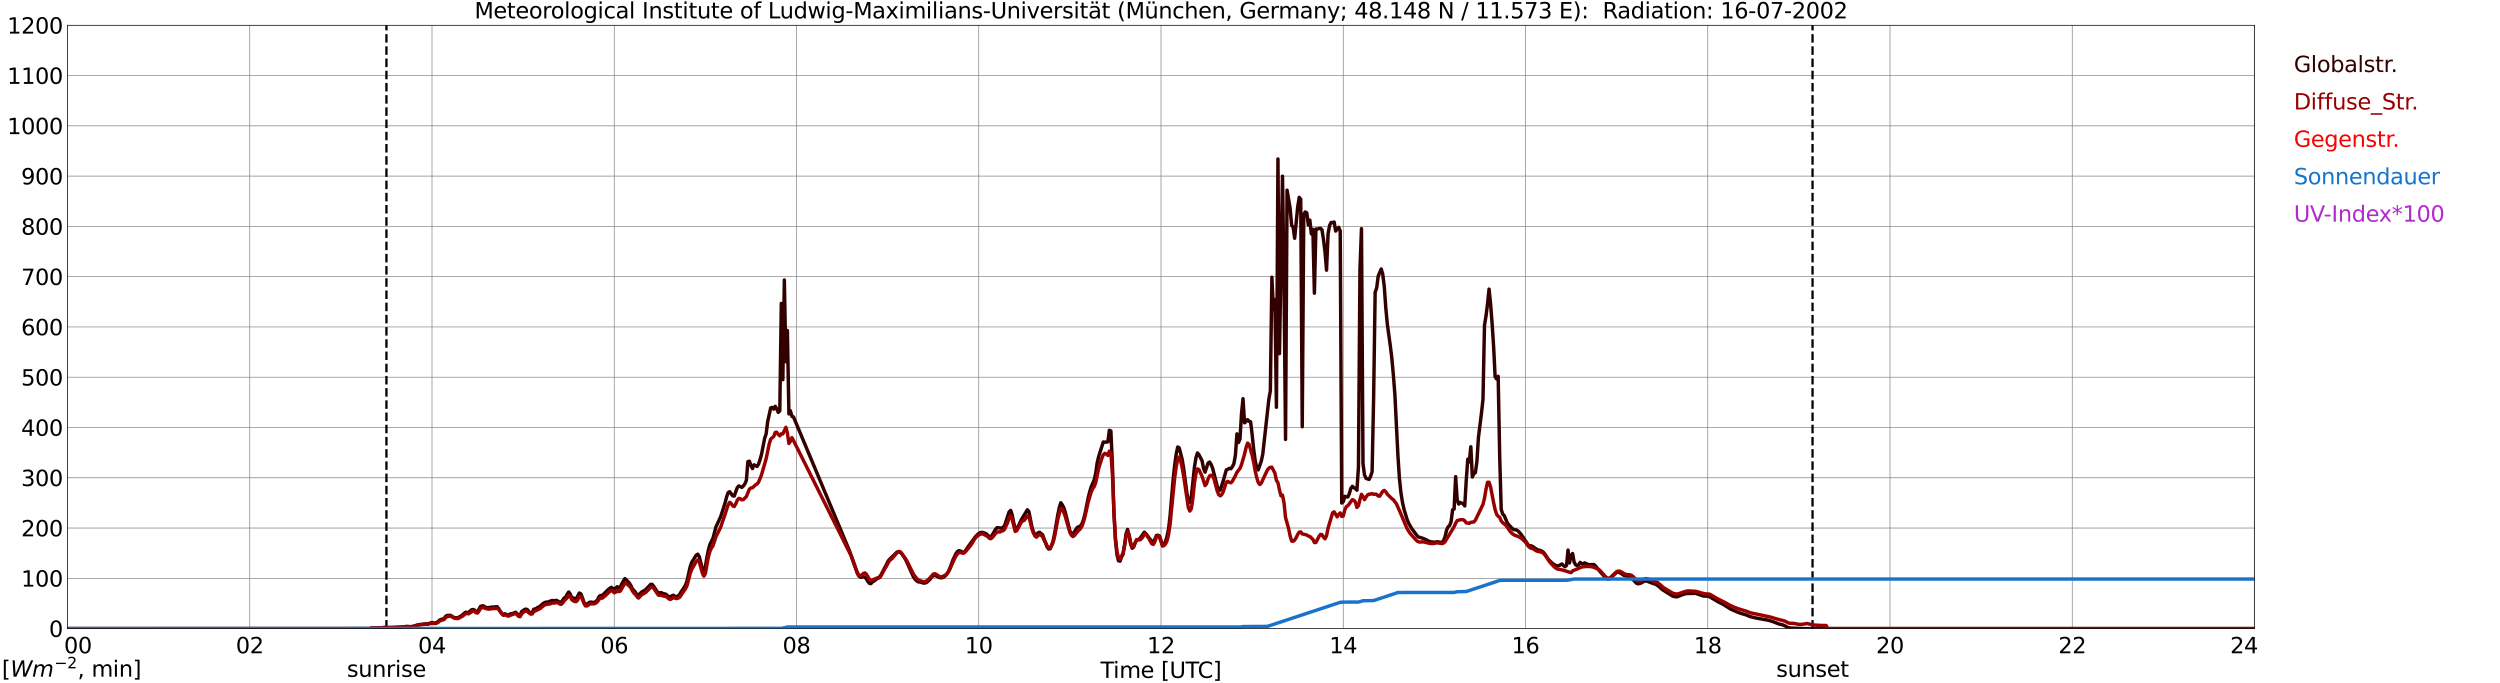 <?xml version="1.0" encoding="utf-8" standalone="no"?>
<!DOCTYPE svg PUBLIC "-//W3C//DTD SVG 1.1//EN"
  "http://www.w3.org/Graphics/SVG/1.1/DTD/svg11.dtd">
<svg xmlns:xlink="http://www.w3.org/1999/xlink" width="1085.4pt" height="296.64pt" viewBox="0 0 1085.4 296.64" xmlns="http://www.w3.org/2000/svg" version="1.1">
 <defs>
  <style type="text/css">*{stroke-linejoin: round; stroke-linecap: butt}</style>
 </defs>
 <g id="figure_1">
  <g id="patch_1">
   <path d="M 0 296.64 
L 1085.4 296.64 
L 1085.4 0 
L 0 0 
z
" style="fill: #ffffff"/>
  </g>
  <g id="axes_1">
   <g id="patch_2">
    <path d="M 29.306 272.909 
L 978.814 272.909 
L 978.814 10.976 
L 29.306 10.976 
z
" style="fill: #ffffff"/>
   </g>
   <g id="patch_3">
    <path d="M 978.814 272.909 
L 978.814 272.909 
L 978.814 10.976 
L 978.814 10.976 
z
" clip-path="url(#pb3fb54ece0)" style="fill: #d3d3d3; opacity: 0.25; stroke: #d3d3d3; stroke-linejoin: miter"/>
   </g>
   <g id="matplotlib.axis_1">
    <g id="xtick_1">
     <g id="line2d_1">
      <path d="M 29.306 272.909 
L 29.306 10.976 
" clip-path="url(#pb3fb54ece0)" style="fill: none; stroke: #808080; stroke-width: 0.3; stroke-linecap: square"/>
     </g>
     <g id="line2d_2"/>
     <g id="text_1">
      <!--    00 -->
      <g transform="translate(18.733 283.627) scale(0.095 -0.095)">
       <defs>
        <path id="DejaVuSans-20" transform="scale(0.016)"/>
        <path id="DejaVuSans-30" d="M 2034 4250 
Q 1547 4250 1301 3770 
Q 1056 3291 1056 2328 
Q 1056 1369 1301 889 
Q 1547 409 2034 409 
Q 2525 409 2770 889 
Q 3016 1369 3016 2328 
Q 3016 3291 2770 3770 
Q 2525 4250 2034 4250 
z
M 2034 4750 
Q 2819 4750 3233 4129 
Q 3647 3509 3647 2328 
Q 3647 1150 3233 529 
Q 2819 -91 2034 -91 
Q 1250 -91 836 529 
Q 422 1150 422 2328 
Q 422 3509 836 4129 
Q 1250 4750 2034 4750 
z
" transform="scale(0.016)"/>
       </defs>
       <use xlink:href="#DejaVuSans-20"/>
       <use xlink:href="#DejaVuSans-20" transform="translate(31.787 0)"/>
       <use xlink:href="#DejaVuSans-20" transform="translate(63.574 0)"/>
       <use xlink:href="#DejaVuSans-30" transform="translate(95.361 0)"/>
       <use xlink:href="#DejaVuSans-30" transform="translate(158.984 0)"/>
      </g>
     </g>
    </g>
    <g id="xtick_2">
     <g id="line2d_3">
      <path d="M 108.431 272.909 
L 108.431 10.976 
" clip-path="url(#pb3fb54ece0)" style="fill: none; stroke: #808080; stroke-width: 0.3; stroke-linecap: square"/>
     </g>
     <g id="line2d_4"/>
     <g id="text_2">
      <!-- 02 -->
      <g transform="translate(102.387 283.627) scale(0.095 -0.095)">
       <defs>
        <path id="DejaVuSans-32" d="M 1228 531 
L 3431 531 
L 3431 0 
L 469 0 
L 469 531 
Q 828 903 1448 1529 
Q 2069 2156 2228 2338 
Q 2531 2678 2651 2914 
Q 2772 3150 2772 3378 
Q 2772 3750 2511 3984 
Q 2250 4219 1831 4219 
Q 1534 4219 1204 4116 
Q 875 4013 500 3803 
L 500 4441 
Q 881 4594 1212 4672 
Q 1544 4750 1819 4750 
Q 2544 4750 2975 4387 
Q 3406 4025 3406 3419 
Q 3406 3131 3298 2873 
Q 3191 2616 2906 2266 
Q 2828 2175 2409 1742 
Q 1991 1309 1228 531 
z
" transform="scale(0.016)"/>
       </defs>
       <use xlink:href="#DejaVuSans-30"/>
       <use xlink:href="#DejaVuSans-32" transform="translate(63.623 0)"/>
      </g>
     </g>
    </g>
    <g id="xtick_3">
     <g id="line2d_5">
      <path d="M 187.557 272.909 
L 187.557 10.976 
" clip-path="url(#pb3fb54ece0)" style="fill: none; stroke: #808080; stroke-width: 0.3; stroke-linecap: square"/>
     </g>
     <g id="line2d_6"/>
     <g id="text_3">
      <!-- 04 -->
      <g transform="translate(181.513 283.627) scale(0.095 -0.095)">
       <defs>
        <path id="DejaVuSans-34" d="M 2419 4116 
L 825 1625 
L 2419 1625 
L 2419 4116 
z
M 2253 4666 
L 3047 4666 
L 3047 1625 
L 3713 1625 
L 3713 1100 
L 3047 1100 
L 3047 0 
L 2419 0 
L 2419 1100 
L 313 1100 
L 313 1709 
L 2253 4666 
z
" transform="scale(0.016)"/>
       </defs>
       <use xlink:href="#DejaVuSans-30"/>
       <use xlink:href="#DejaVuSans-34" transform="translate(63.623 0)"/>
      </g>
     </g>
    </g>
    <g id="xtick_4">
     <g id="line2d_7">
      <path d="M 266.683 272.909 
L 266.683 10.976 
" clip-path="url(#pb3fb54ece0)" style="fill: none; stroke: #808080; stroke-width: 0.3; stroke-linecap: square"/>
     </g>
     <g id="line2d_8"/>
     <g id="text_4">
      <!-- 06 -->
      <g transform="translate(260.638 283.627) scale(0.095 -0.095)">
       <defs>
        <path id="DejaVuSans-36" d="M 2113 2584 
Q 1688 2584 1439 2293 
Q 1191 2003 1191 1497 
Q 1191 994 1439 701 
Q 1688 409 2113 409 
Q 2538 409 2786 701 
Q 3034 994 3034 1497 
Q 3034 2003 2786 2293 
Q 2538 2584 2113 2584 
z
M 3366 4563 
L 3366 3988 
Q 3128 4100 2886 4159 
Q 2644 4219 2406 4219 
Q 1781 4219 1451 3797 
Q 1122 3375 1075 2522 
Q 1259 2794 1537 2939 
Q 1816 3084 2150 3084 
Q 2853 3084 3261 2657 
Q 3669 2231 3669 1497 
Q 3669 778 3244 343 
Q 2819 -91 2113 -91 
Q 1303 -91 875 529 
Q 447 1150 447 2328 
Q 447 3434 972 4092 
Q 1497 4750 2381 4750 
Q 2619 4750 2861 4703 
Q 3103 4656 3366 4563 
z
" transform="scale(0.016)"/>
       </defs>
       <use xlink:href="#DejaVuSans-30"/>
       <use xlink:href="#DejaVuSans-36" transform="translate(63.623 0)"/>
      </g>
     </g>
    </g>
    <g id="xtick_5">
     <g id="line2d_9">
      <path d="M 345.808 272.909 
L 345.808 10.976 
" clip-path="url(#pb3fb54ece0)" style="fill: none; stroke: #808080; stroke-width: 0.3; stroke-linecap: square"/>
     </g>
     <g id="line2d_10"/>
     <g id="text_5">
      <!-- 08 -->
      <g transform="translate(339.764 283.627) scale(0.095 -0.095)">
       <defs>
        <path id="DejaVuSans-38" d="M 2034 2216 
Q 1584 2216 1326 1975 
Q 1069 1734 1069 1313 
Q 1069 891 1326 650 
Q 1584 409 2034 409 
Q 2484 409 2743 651 
Q 3003 894 3003 1313 
Q 3003 1734 2745 1975 
Q 2488 2216 2034 2216 
z
M 1403 2484 
Q 997 2584 770 2862 
Q 544 3141 544 3541 
Q 544 4100 942 4425 
Q 1341 4750 2034 4750 
Q 2731 4750 3128 4425 
Q 3525 4100 3525 3541 
Q 3525 3141 3298 2862 
Q 3072 2584 2669 2484 
Q 3125 2378 3379 2068 
Q 3634 1759 3634 1313 
Q 3634 634 3220 271 
Q 2806 -91 2034 -91 
Q 1263 -91 848 271 
Q 434 634 434 1313 
Q 434 1759 690 2068 
Q 947 2378 1403 2484 
z
M 1172 3481 
Q 1172 3119 1398 2916 
Q 1625 2713 2034 2713 
Q 2441 2713 2670 2916 
Q 2900 3119 2900 3481 
Q 2900 3844 2670 4047 
Q 2441 4250 2034 4250 
Q 1625 4250 1398 4047 
Q 1172 3844 1172 3481 
z
" transform="scale(0.016)"/>
       </defs>
       <use xlink:href="#DejaVuSans-30"/>
       <use xlink:href="#DejaVuSans-38" transform="translate(63.623 0)"/>
      </g>
     </g>
    </g>
    <g id="xtick_6">
     <g id="line2d_11">
      <path d="M 424.934 272.909 
L 424.934 10.976 
" clip-path="url(#pb3fb54ece0)" style="fill: none; stroke: #808080; stroke-width: 0.3; stroke-linecap: square"/>
     </g>
     <g id="line2d_12"/>
     <g id="text_6">
      <!-- 10 -->
      <g transform="translate(418.89 283.627) scale(0.095 -0.095)">
       <defs>
        <path id="DejaVuSans-31" d="M 794 531 
L 1825 531 
L 1825 4091 
L 703 3866 
L 703 4441 
L 1819 4666 
L 2450 4666 
L 2450 531 
L 3481 531 
L 3481 0 
L 794 0 
L 794 531 
z
" transform="scale(0.016)"/>
       </defs>
       <use xlink:href="#DejaVuSans-31"/>
       <use xlink:href="#DejaVuSans-30" transform="translate(63.623 0)"/>
      </g>
     </g>
    </g>
    <g id="xtick_7">
     <g id="line2d_13">
      <path d="M 504.06 272.909 
L 504.06 10.976 
" clip-path="url(#pb3fb54ece0)" style="fill: none; stroke: #808080; stroke-width: 0.3; stroke-linecap: square"/>
     </g>
     <g id="line2d_14"/>
     <g id="text_7">
      <!-- 12 -->
      <g transform="translate(498.015 283.627) scale(0.095 -0.095)">
       <use xlink:href="#DejaVuSans-31"/>
       <use xlink:href="#DejaVuSans-32" transform="translate(63.623 0)"/>
      </g>
     </g>
    </g>
    <g id="xtick_8">
     <g id="line2d_15">
      <path d="M 583.185 272.909 
L 583.185 10.976 
" clip-path="url(#pb3fb54ece0)" style="fill: none; stroke: #808080; stroke-width: 0.3; stroke-linecap: square"/>
     </g>
     <g id="line2d_16"/>
     <g id="text_8">
      <!-- 14 -->
      <g transform="translate(577.141 283.627) scale(0.095 -0.095)">
       <use xlink:href="#DejaVuSans-31"/>
       <use xlink:href="#DejaVuSans-34" transform="translate(63.623 0)"/>
      </g>
     </g>
    </g>
    <g id="xtick_9">
     <g id="line2d_17">
      <path d="M 662.311 272.909 
L 662.311 10.976 
" clip-path="url(#pb3fb54ece0)" style="fill: none; stroke: #808080; stroke-width: 0.3; stroke-linecap: square"/>
     </g>
     <g id="line2d_18"/>
     <g id="text_9">
      <!-- 16 -->
      <g transform="translate(656.267 283.627) scale(0.095 -0.095)">
       <use xlink:href="#DejaVuSans-31"/>
       <use xlink:href="#DejaVuSans-36" transform="translate(63.623 0)"/>
      </g>
     </g>
    </g>
    <g id="xtick_10">
     <g id="line2d_19">
      <path d="M 741.437 272.909 
L 741.437 10.976 
" clip-path="url(#pb3fb54ece0)" style="fill: none; stroke: #808080; stroke-width: 0.3; stroke-linecap: square"/>
     </g>
     <g id="line2d_20"/>
     <g id="text_10">
      <!-- 18 -->
      <g transform="translate(735.392 283.627) scale(0.095 -0.095)">
       <use xlink:href="#DejaVuSans-31"/>
       <use xlink:href="#DejaVuSans-38" transform="translate(63.623 0)"/>
      </g>
     </g>
    </g>
    <g id="xtick_11">
     <g id="line2d_21">
      <path d="M 820.562 272.909 
L 820.562 10.976 
" clip-path="url(#pb3fb54ece0)" style="fill: none; stroke: #808080; stroke-width: 0.3; stroke-linecap: square"/>
     </g>
     <g id="line2d_22"/>
     <g id="text_11">
      <!-- 20 -->
      <g transform="translate(814.518 283.627) scale(0.095 -0.095)">
       <use xlink:href="#DejaVuSans-32"/>
       <use xlink:href="#DejaVuSans-30" transform="translate(63.623 0)"/>
      </g>
     </g>
    </g>
    <g id="xtick_12">
     <g id="line2d_23">
      <path d="M 899.688 272.909 
L 899.688 10.976 
" clip-path="url(#pb3fb54ece0)" style="fill: none; stroke: #808080; stroke-width: 0.3; stroke-linecap: square"/>
     </g>
     <g id="line2d_24"/>
     <g id="text_12">
      <!-- 22 -->
      <g transform="translate(893.644 283.627) scale(0.095 -0.095)">
       <use xlink:href="#DejaVuSans-32"/>
       <use xlink:href="#DejaVuSans-32" transform="translate(63.623 0)"/>
      </g>
     </g>
    </g>
    <g id="xtick_13">
     <g id="line2d_25">
      <path d="M 978.814 272.909 
L 978.814 10.976 
" clip-path="url(#pb3fb54ece0)" style="fill: none; stroke: #808080; stroke-width: 0.3; stroke-linecap: square"/>
     </g>
     <g id="line2d_26"/>
     <g id="text_13">
      <!-- 24    -->
      <g transform="translate(968.241 283.627) scale(0.095 -0.095)">
       <use xlink:href="#DejaVuSans-32"/>
       <use xlink:href="#DejaVuSans-34" transform="translate(63.623 0)"/>
       <use xlink:href="#DejaVuSans-20" transform="translate(127.246 0)"/>
       <use xlink:href="#DejaVuSans-20" transform="translate(159.033 0)"/>
       <use xlink:href="#DejaVuSans-20" transform="translate(190.82 0)"/>
      </g>
     </g>
    </g>
    <g id="text_14">
     <!-- Time [UTC] -->
     <g transform="translate(477.806 294.322) scale(0.095 -0.095)">
      <defs>
       <path id="DejaVuSans-54" d="M -19 4666 
L 3928 4666 
L 3928 4134 
L 2272 4134 
L 2272 0 
L 1638 0 
L 1638 4134 
L -19 4134 
L -19 4666 
z
" transform="scale(0.016)"/>
       <path id="DejaVuSans-69" d="M 603 3500 
L 1178 3500 
L 1178 0 
L 603 0 
L 603 3500 
z
M 603 4863 
L 1178 4863 
L 1178 4134 
L 603 4134 
L 603 4863 
z
" transform="scale(0.016)"/>
       <path id="DejaVuSans-6d" d="M 3328 2828 
Q 3544 3216 3844 3400 
Q 4144 3584 4550 3584 
Q 5097 3584 5394 3201 
Q 5691 2819 5691 2113 
L 5691 0 
L 5113 0 
L 5113 2094 
Q 5113 2597 4934 2840 
Q 4756 3084 4391 3084 
Q 3944 3084 3684 2787 
Q 3425 2491 3425 1978 
L 3425 0 
L 2847 0 
L 2847 2094 
Q 2847 2600 2669 2842 
Q 2491 3084 2119 3084 
Q 1678 3084 1418 2786 
Q 1159 2488 1159 1978 
L 1159 0 
L 581 0 
L 581 3500 
L 1159 3500 
L 1159 2956 
Q 1356 3278 1631 3431 
Q 1906 3584 2284 3584 
Q 2666 3584 2933 3390 
Q 3200 3197 3328 2828 
z
" transform="scale(0.016)"/>
       <path id="DejaVuSans-65" d="M 3597 1894 
L 3597 1613 
L 953 1613 
Q 991 1019 1311 708 
Q 1631 397 2203 397 
Q 2534 397 2845 478 
Q 3156 559 3463 722 
L 3463 178 
Q 3153 47 2828 -22 
Q 2503 -91 2169 -91 
Q 1331 -91 842 396 
Q 353 884 353 1716 
Q 353 2575 817 3079 
Q 1281 3584 2069 3584 
Q 2775 3584 3186 3129 
Q 3597 2675 3597 1894 
z
M 3022 2063 
Q 3016 2534 2758 2815 
Q 2500 3097 2075 3097 
Q 1594 3097 1305 2825 
Q 1016 2553 972 2059 
L 3022 2063 
z
" transform="scale(0.016)"/>
       <path id="DejaVuSans-5b" d="M 550 4863 
L 1875 4863 
L 1875 4416 
L 1125 4416 
L 1125 -397 
L 1875 -397 
L 1875 -844 
L 550 -844 
L 550 4863 
z
" transform="scale(0.016)"/>
       <path id="DejaVuSans-55" d="M 556 4666 
L 1191 4666 
L 1191 1831 
Q 1191 1081 1462 751 
Q 1734 422 2344 422 
Q 2950 422 3222 751 
Q 3494 1081 3494 1831 
L 3494 4666 
L 4128 4666 
L 4128 1753 
Q 4128 841 3676 375 
Q 3225 -91 2344 -91 
Q 1459 -91 1007 375 
Q 556 841 556 1753 
L 556 4666 
z
" transform="scale(0.016)"/>
       <path id="DejaVuSans-43" d="M 4122 4306 
L 4122 3641 
Q 3803 3938 3442 4084 
Q 3081 4231 2675 4231 
Q 1875 4231 1450 3742 
Q 1025 3253 1025 2328 
Q 1025 1406 1450 917 
Q 1875 428 2675 428 
Q 3081 428 3442 575 
Q 3803 722 4122 1019 
L 4122 359 
Q 3791 134 3420 21 
Q 3050 -91 2638 -91 
Q 1578 -91 968 557 
Q 359 1206 359 2328 
Q 359 3453 968 4101 
Q 1578 4750 2638 4750 
Q 3056 4750 3426 4639 
Q 3797 4528 4122 4306 
z
" transform="scale(0.016)"/>
       <path id="DejaVuSans-5d" d="M 1947 4863 
L 1947 -844 
L 622 -844 
L 622 -397 
L 1369 -397 
L 1369 4416 
L 622 4416 
L 622 4863 
L 1947 4863 
z
" transform="scale(0.016)"/>
      </defs>
      <use xlink:href="#DejaVuSans-54"/>
      <use xlink:href="#DejaVuSans-69" transform="translate(57.959 0)"/>
      <use xlink:href="#DejaVuSans-6d" transform="translate(85.742 0)"/>
      <use xlink:href="#DejaVuSans-65" transform="translate(183.154 0)"/>
      <use xlink:href="#DejaVuSans-20" transform="translate(244.678 0)"/>
      <use xlink:href="#DejaVuSans-5b" transform="translate(276.465 0)"/>
      <use xlink:href="#DejaVuSans-55" transform="translate(315.479 0)"/>
      <use xlink:href="#DejaVuSans-54" transform="translate(388.672 0)"/>
      <use xlink:href="#DejaVuSans-43" transform="translate(443.881 0)"/>
      <use xlink:href="#DejaVuSans-5d" transform="translate(513.705 0)"/>
     </g>
    </g>
   </g>
   <g id="matplotlib.axis_2">
    <g id="ytick_1">
     <g id="line2d_27">
      <path d="M 29.306 272.909 
L 978.814 272.909 
" clip-path="url(#pb3fb54ece0)" style="fill: none; stroke: #808080; stroke-width: 0.3; stroke-linecap: square"/>
     </g>
     <g id="line2d_28"/>
     <g id="text_15">
      <!-- 0 -->
      <g transform="translate(21.261 276.518) scale(0.095 -0.095)">
       <use xlink:href="#DejaVuSans-30"/>
      </g>
     </g>
    </g>
    <g id="ytick_2">
     <g id="line2d_29">
      <path d="M 29.306 251.081 
L 978.814 251.081 
" clip-path="url(#pb3fb54ece0)" style="fill: none; stroke: #808080; stroke-width: 0.3; stroke-linecap: square"/>
     </g>
     <g id="line2d_30"/>
     <g id="text_16">
      <!-- 100 -->
      <g transform="translate(9.173 254.69) scale(0.095 -0.095)">
       <use xlink:href="#DejaVuSans-31"/>
       <use xlink:href="#DejaVuSans-30" transform="translate(63.623 0)"/>
       <use xlink:href="#DejaVuSans-30" transform="translate(127.246 0)"/>
      </g>
     </g>
    </g>
    <g id="ytick_3">
     <g id="line2d_31">
      <path d="M 29.306 229.253 
L 978.814 229.253 
" clip-path="url(#pb3fb54ece0)" style="fill: none; stroke: #808080; stroke-width: 0.3; stroke-linecap: square"/>
     </g>
     <g id="line2d_32"/>
     <g id="text_17">
      <!-- 200 -->
      <g transform="translate(9.173 232.863) scale(0.095 -0.095)">
       <use xlink:href="#DejaVuSans-32"/>
       <use xlink:href="#DejaVuSans-30" transform="translate(63.623 0)"/>
       <use xlink:href="#DejaVuSans-30" transform="translate(127.246 0)"/>
      </g>
     </g>
    </g>
    <g id="ytick_4">
     <g id="line2d_33">
      <path d="M 29.306 207.426 
L 978.814 207.426 
" clip-path="url(#pb3fb54ece0)" style="fill: none; stroke: #808080; stroke-width: 0.3; stroke-linecap: square"/>
     </g>
     <g id="line2d_34"/>
     <g id="text_18">
      <!-- 300 -->
      <g transform="translate(9.173 211.035) scale(0.095 -0.095)">
       <defs>
        <path id="DejaVuSans-33" d="M 2597 2516 
Q 3050 2419 3304 2112 
Q 3559 1806 3559 1356 
Q 3559 666 3084 287 
Q 2609 -91 1734 -91 
Q 1441 -91 1130 -33 
Q 819 25 488 141 
L 488 750 
Q 750 597 1062 519 
Q 1375 441 1716 441 
Q 2309 441 2620 675 
Q 2931 909 2931 1356 
Q 2931 1769 2642 2001 
Q 2353 2234 1838 2234 
L 1294 2234 
L 1294 2753 
L 1863 2753 
Q 2328 2753 2575 2939 
Q 2822 3125 2822 3475 
Q 2822 3834 2567 4026 
Q 2313 4219 1838 4219 
Q 1578 4219 1281 4162 
Q 984 4106 628 3988 
L 628 4550 
Q 988 4650 1302 4700 
Q 1616 4750 1894 4750 
Q 2613 4750 3031 4423 
Q 3450 4097 3450 3541 
Q 3450 3153 3228 2886 
Q 3006 2619 2597 2516 
z
" transform="scale(0.016)"/>
       </defs>
       <use xlink:href="#DejaVuSans-33"/>
       <use xlink:href="#DejaVuSans-30" transform="translate(63.623 0)"/>
       <use xlink:href="#DejaVuSans-30" transform="translate(127.246 0)"/>
      </g>
     </g>
    </g>
    <g id="ytick_5">
     <g id="line2d_35">
      <path d="M 29.306 185.598 
L 978.814 185.598 
" clip-path="url(#pb3fb54ece0)" style="fill: none; stroke: #808080; stroke-width: 0.3; stroke-linecap: square"/>
     </g>
     <g id="line2d_36"/>
     <g id="text_19">
      <!-- 400 -->
      <g transform="translate(9.173 189.207) scale(0.095 -0.095)">
       <use xlink:href="#DejaVuSans-34"/>
       <use xlink:href="#DejaVuSans-30" transform="translate(63.623 0)"/>
       <use xlink:href="#DejaVuSans-30" transform="translate(127.246 0)"/>
      </g>
     </g>
    </g>
    <g id="ytick_6">
     <g id="line2d_37">
      <path d="M 29.306 163.77 
L 978.814 163.77 
" clip-path="url(#pb3fb54ece0)" style="fill: none; stroke: #808080; stroke-width: 0.3; stroke-linecap: square"/>
     </g>
     <g id="line2d_38"/>
     <g id="text_20">
      <!-- 500 -->
      <g transform="translate(9.173 167.379) scale(0.095 -0.095)">
       <defs>
        <path id="DejaVuSans-35" d="M 691 4666 
L 3169 4666 
L 3169 4134 
L 1269 4134 
L 1269 2991 
Q 1406 3038 1543 3061 
Q 1681 3084 1819 3084 
Q 2600 3084 3056 2656 
Q 3513 2228 3513 1497 
Q 3513 744 3044 326 
Q 2575 -91 1722 -91 
Q 1428 -91 1123 -41 
Q 819 9 494 109 
L 494 744 
Q 775 591 1075 516 
Q 1375 441 1709 441 
Q 2250 441 2565 725 
Q 2881 1009 2881 1497 
Q 2881 1984 2565 2268 
Q 2250 2553 1709 2553 
Q 1456 2553 1204 2497 
Q 953 2441 691 2322 
L 691 4666 
z
" transform="scale(0.016)"/>
       </defs>
       <use xlink:href="#DejaVuSans-35"/>
       <use xlink:href="#DejaVuSans-30" transform="translate(63.623 0)"/>
       <use xlink:href="#DejaVuSans-30" transform="translate(127.246 0)"/>
      </g>
     </g>
    </g>
    <g id="ytick_7">
     <g id="line2d_39">
      <path d="M 29.306 141.942 
L 978.814 141.942 
" clip-path="url(#pb3fb54ece0)" style="fill: none; stroke: #808080; stroke-width: 0.3; stroke-linecap: square"/>
     </g>
     <g id="line2d_40"/>
     <g id="text_21">
      <!-- 600 -->
      <g transform="translate(9.173 145.551) scale(0.095 -0.095)">
       <use xlink:href="#DejaVuSans-36"/>
       <use xlink:href="#DejaVuSans-30" transform="translate(63.623 0)"/>
       <use xlink:href="#DejaVuSans-30" transform="translate(127.246 0)"/>
      </g>
     </g>
    </g>
    <g id="ytick_8">
     <g id="line2d_41">
      <path d="M 29.306 120.114 
L 978.814 120.114 
" clip-path="url(#pb3fb54ece0)" style="fill: none; stroke: #808080; stroke-width: 0.3; stroke-linecap: square"/>
     </g>
     <g id="line2d_42"/>
     <g id="text_22">
      <!-- 700 -->
      <g transform="translate(9.173 123.724) scale(0.095 -0.095)">
       <defs>
        <path id="DejaVuSans-37" d="M 525 4666 
L 3525 4666 
L 3525 4397 
L 1831 0 
L 1172 0 
L 2766 4134 
L 525 4134 
L 525 4666 
z
" transform="scale(0.016)"/>
       </defs>
       <use xlink:href="#DejaVuSans-37"/>
       <use xlink:href="#DejaVuSans-30" transform="translate(63.623 0)"/>
       <use xlink:href="#DejaVuSans-30" transform="translate(127.246 0)"/>
      </g>
     </g>
    </g>
    <g id="ytick_9">
     <g id="line2d_43">
      <path d="M 29.306 98.287 
L 978.814 98.287 
" clip-path="url(#pb3fb54ece0)" style="fill: none; stroke: #808080; stroke-width: 0.3; stroke-linecap: square"/>
     </g>
     <g id="line2d_44"/>
     <g id="text_23">
      <!-- 800 -->
      <g transform="translate(9.173 101.896) scale(0.095 -0.095)">
       <use xlink:href="#DejaVuSans-38"/>
       <use xlink:href="#DejaVuSans-30" transform="translate(63.623 0)"/>
       <use xlink:href="#DejaVuSans-30" transform="translate(127.246 0)"/>
      </g>
     </g>
    </g>
    <g id="ytick_10">
     <g id="line2d_45">
      <path d="M 29.306 76.459 
L 978.814 76.459 
" clip-path="url(#pb3fb54ece0)" style="fill: none; stroke: #808080; stroke-width: 0.3; stroke-linecap: square"/>
     </g>
     <g id="line2d_46"/>
     <g id="text_24">
      <!-- 900 -->
      <g transform="translate(9.173 80.068) scale(0.095 -0.095)">
       <defs>
        <path id="DejaVuSans-39" d="M 703 97 
L 703 672 
Q 941 559 1184 500 
Q 1428 441 1663 441 
Q 2288 441 2617 861 
Q 2947 1281 2994 2138 
Q 2813 1869 2534 1725 
Q 2256 1581 1919 1581 
Q 1219 1581 811 2004 
Q 403 2428 403 3163 
Q 403 3881 828 4315 
Q 1253 4750 1959 4750 
Q 2769 4750 3195 4129 
Q 3622 3509 3622 2328 
Q 3622 1225 3098 567 
Q 2575 -91 1691 -91 
Q 1453 -91 1209 -44 
Q 966 3 703 97 
z
M 1959 2075 
Q 2384 2075 2632 2365 
Q 2881 2656 2881 3163 
Q 2881 3666 2632 3958 
Q 2384 4250 1959 4250 
Q 1534 4250 1286 3958 
Q 1038 3666 1038 3163 
Q 1038 2656 1286 2365 
Q 1534 2075 1959 2075 
z
" transform="scale(0.016)"/>
       </defs>
       <use xlink:href="#DejaVuSans-39"/>
       <use xlink:href="#DejaVuSans-30" transform="translate(63.623 0)"/>
       <use xlink:href="#DejaVuSans-30" transform="translate(127.246 0)"/>
      </g>
     </g>
    </g>
    <g id="ytick_11">
     <g id="line2d_47">
      <path d="M 29.306 54.631 
L 978.814 54.631 
" clip-path="url(#pb3fb54ece0)" style="fill: none; stroke: #808080; stroke-width: 0.3; stroke-linecap: square"/>
     </g>
     <g id="line2d_48"/>
     <g id="text_25">
      <!-- 1000 -->
      <g transform="translate(3.128 58.24) scale(0.095 -0.095)">
       <use xlink:href="#DejaVuSans-31"/>
       <use xlink:href="#DejaVuSans-30" transform="translate(63.623 0)"/>
       <use xlink:href="#DejaVuSans-30" transform="translate(127.246 0)"/>
       <use xlink:href="#DejaVuSans-30" transform="translate(190.869 0)"/>
      </g>
     </g>
    </g>
    <g id="ytick_12">
     <g id="line2d_49">
      <path d="M 29.306 32.803 
L 978.814 32.803 
" clip-path="url(#pb3fb54ece0)" style="fill: none; stroke: #808080; stroke-width: 0.3; stroke-linecap: square"/>
     </g>
     <g id="line2d_50"/>
     <g id="text_26">
      <!-- 1100 -->
      <g transform="translate(3.128 36.413) scale(0.095 -0.095)">
       <use xlink:href="#DejaVuSans-31"/>
       <use xlink:href="#DejaVuSans-31" transform="translate(63.623 0)"/>
       <use xlink:href="#DejaVuSans-30" transform="translate(127.246 0)"/>
       <use xlink:href="#DejaVuSans-30" transform="translate(190.869 0)"/>
      </g>
     </g>
    </g>
    <g id="ytick_13">
     <g id="line2d_51">
      <path d="M 29.306 10.976 
L 978.814 10.976 
" clip-path="url(#pb3fb54ece0)" style="fill: none; stroke: #808080; stroke-width: 0.3; stroke-linecap: square"/>
     </g>
     <g id="line2d_52"/>
     <g id="text_27">
      <!-- 1200 -->
      <g transform="translate(3.128 14.585) scale(0.095 -0.095)">
       <use xlink:href="#DejaVuSans-31"/>
       <use xlink:href="#DejaVuSans-32" transform="translate(63.623 0)"/>
       <use xlink:href="#DejaVuSans-30" transform="translate(127.246 0)"/>
       <use xlink:href="#DejaVuSans-30" transform="translate(190.869 0)"/>
      </g>
     </g>
    </g>
   </g>
   <g id="line2d_53">
    <path d="M 167.776 272.909 
L 167.776 10.976 
" clip-path="url(#pb3fb54ece0)" style="fill: none; stroke-dasharray: 3.7,1.6; stroke-dashoffset: 0; stroke: #000000"/>
   </g>
   <g id="line2d_54">
    <path d="M 786.934 272.909 
L 786.934 10.976 
" clip-path="url(#pb3fb54ece0)" style="fill: none; stroke-dasharray: 3.7,1.6; stroke-dashoffset: 0; stroke: #000000"/>
   </g>
   <g id="line2d_55">
    <path d="M 29.306 272.909 
L 160.523 272.909 
L 161.182 272.704 
L 165.138 272.577 
L 167.116 272.385 
L 169.094 272.485 
L 174.37 272.287 
L 176.348 271.999 
L 177.666 272.062 
L 178.985 272.047 
L 181.623 271.215 
L 184.92 270.85 
L 185.579 270.896 
L 187.557 270.281 
L 188.876 270.573 
L 190.195 269.877 
L 190.854 269.2 
L 192.832 268.495 
L 193.492 267.587 
L 194.151 267.196 
L 195.47 267.14 
L 196.129 267.461 
L 196.788 267.991 
L 197.448 268.159 
L 198.107 268.172 
L 198.767 268.303 
L 199.426 267.781 
L 200.085 267.528 
L 202.063 265.848 
L 202.723 265.863 
L 203.382 266.046 
L 204.042 265.321 
L 204.701 264.778 
L 205.36 264.619 
L 206.02 264.861 
L 206.679 265.712 
L 207.339 265.511 
L 208.657 263.252 
L 209.317 263.08 
L 209.976 263.056 
L 210.635 263.595 
L 211.295 263.776 
L 211.954 263.831 
L 213.932 263.525 
L 214.592 263.654 
L 215.251 263.392 
L 215.91 263.466 
L 216.57 264.341 
L 217.229 265.461 
L 217.889 266.297 
L 218.548 266.786 
L 219.207 266.472 
L 220.526 267.133 
L 221.186 266.725 
L 221.845 266.457 
L 222.504 266.404 
L 223.823 265.83 
L 224.482 266.387 
L 225.142 267.255 
L 225.801 267.105 
L 226.461 265.566 
L 227.779 264.592 
L 228.439 264.461 
L 229.098 264.789 
L 229.757 265.808 
L 230.417 266.079 
L 231.076 265.88 
L 231.736 264.505 
L 232.395 264.411 
L 233.714 263.597 
L 234.373 263.305 
L 235.692 262.093 
L 236.351 261.665 
L 237.011 261.423 
L 237.67 261.425 
L 239.648 260.722 
L 240.967 260.797 
L 241.626 260.639 
L 242.945 261.454 
L 243.604 261.475 
L 244.264 260.674 
L 244.923 259.638 
L 245.583 259.262 
L 246.242 258.022 
L 246.901 257.033 
L 247.561 257.876 
L 248.22 259.448 
L 249.539 259.788 
L 250.198 260.059 
L 251.517 257.468 
L 252.176 257.824 
L 252.836 259.419 
L 253.495 261.392 
L 254.155 262.373 
L 254.814 262.309 
L 256.133 261.427 
L 256.792 261.423 
L 257.451 261.578 
L 258.111 261.486 
L 258.77 261.107 
L 259.43 260.397 
L 260.089 259.011 
L 260.748 258.548 
L 261.408 258.601 
L 264.045 255.953 
L 265.364 254.999 
L 266.683 255.787 
L 267.342 255.324 
L 268.002 254.72 
L 268.661 255.281 
L 269.32 254.833 
L 269.98 253.441 
L 271.298 251.221 
L 271.958 251.782 
L 273.277 253.231 
L 273.936 254.316 
L 274.595 255.719 
L 275.914 257.169 
L 276.573 258.245 
L 277.233 258.605 
L 277.892 257.677 
L 278.552 257.029 
L 279.87 256.348 
L 280.53 255.789 
L 282.508 253.705 
L 283.167 253.737 
L 283.827 254.547 
L 285.145 256.621 
L 285.805 257.431 
L 287.124 257.298 
L 287.783 257.688 
L 289.102 257.985 
L 290.42 259.164 
L 291.08 259.166 
L 291.739 258.644 
L 292.399 258.424 
L 293.058 258.974 
L 293.717 259.092 
L 294.377 258.716 
L 295.036 258.147 
L 295.696 256.964 
L 297.014 255.082 
L 297.674 253.919 
L 298.333 252.009 
L 299.652 246.017 
L 300.311 244.155 
L 302.289 241.005 
L 302.949 240.606 
L 303.608 241.721 
L 304.927 246.997 
L 305.586 247.894 
L 306.246 246.069 
L 306.905 242.005 
L 307.564 238.781 
L 308.224 236.36 
L 309.543 233.669 
L 310.861 228.719 
L 312.839 224.429 
L 314.158 220.415 
L 314.818 218.274 
L 315.477 215.705 
L 316.136 213.86 
L 316.796 213.483 
L 318.114 215.279 
L 318.774 215.358 
L 320.093 211.706 
L 320.752 210.977 
L 321.411 211.224 
L 322.071 211.603 
L 322.73 210.977 
L 323.39 210.082 
L 324.049 208.552 
L 324.708 200.43 
L 325.368 200.235 
L 326.027 202.152 
L 326.686 203.442 
L 327.346 201.811 
L 328.665 202.495 
L 329.324 201.515 
L 329.983 199.541 
L 330.643 197.16 
L 331.961 190.339 
L 332.621 188.422 
L 333.28 183.125 
L 334.599 177.124 
L 335.258 176.891 
L 335.918 177.624 
L 336.577 176.4 
L 337.236 177.545 
L 337.896 179.034 
L 338.555 178.377 
L 339.215 131.731 
L 339.874 164.835 
L 340.533 121.562 
L 341.193 157.038 
L 341.852 143.501 
L 342.512 179.698 
L 343.171 178.371 
L 343.83 180.815 
L 344.49 180.996 
L 368.887 239.316 
L 372.184 248.796 
L 372.843 250.038 
L 373.502 250.577 
L 374.162 250.599 
L 374.821 250.372 
L 375.481 250.594 
L 376.14 251.334 
L 376.799 252.437 
L 377.459 253.27 
L 378.118 253.393 
L 378.777 252.607 
L 379.437 252.279 
L 382.074 250.256 
L 382.734 249.175 
L 384.053 246.591 
L 384.712 245.454 
L 385.371 243.97 
L 386.031 243.018 
L 389.328 239.816 
L 389.987 239.493 
L 390.646 239.678 
L 391.306 240.174 
L 392.624 242.014 
L 393.284 243.142 
L 396.581 250.448 
L 397.24 251.391 
L 397.899 252.127 
L 398.559 252.572 
L 399.878 252.777 
L 400.537 253.043 
L 401.196 253.177 
L 401.856 253.063 
L 402.515 252.712 
L 403.834 251.454 
L 404.493 250.538 
L 405.153 249.937 
L 405.812 249.839 
L 406.471 250.04 
L 407.79 250.747 
L 408.45 250.863 
L 409.109 250.806 
L 409.768 250.538 
L 410.428 250.014 
L 411.087 249.254 
L 411.746 248.237 
L 412.406 246.7 
L 413.725 243.092 
L 415.043 240.351 
L 415.703 239.453 
L 416.362 239.054 
L 417.022 239.25 
L 417.681 239.656 
L 418.34 239.8 
L 419 239.357 
L 420.318 237.364 
L 423.615 232.866 
L 424.934 231.619 
L 425.593 231.207 
L 426.253 231.13 
L 426.912 231.205 
L 428.231 231.783 
L 429.55 233.106 
L 430.209 233.06 
L 430.869 232.154 
L 432.187 229.886 
L 432.847 229.094 
L 434.825 229.297 
L 435.484 228.952 
L 436.144 228.221 
L 438.122 222.229 
L 438.781 221.6 
L 439.44 223.499 
L 440.1 226.883 
L 440.759 229.491 
L 441.419 229.952 
L 443.397 225.684 
L 446.034 221.332 
L 446.694 222.078 
L 448.012 228.71 
L 448.672 230.919 
L 449.331 232.032 
L 449.991 232.183 
L 450.65 231.333 
L 451.309 231.117 
L 452.628 232.113 
L 454.606 237.493 
L 455.266 238.36 
L 455.925 238.279 
L 456.584 236.747 
L 457.244 234.752 
L 457.903 231.499 
L 459.222 223.685 
L 459.881 220.476 
L 460.541 218.27 
L 461.2 219.171 
L 461.859 220.415 
L 462.519 222.513 
L 464.497 230.478 
L 465.156 231.783 
L 465.816 231.827 
L 467.794 228.893 
L 468.453 228.69 
L 469.113 228.341 
L 469.772 227.315 
L 470.431 225.534 
L 471.091 222.91 
L 472.409 216.371 
L 473.069 213.625 
L 473.728 211.398 
L 475.047 208.373 
L 475.706 205.54 
L 476.366 200.84 
L 477.025 198.129 
L 479.003 191.886 
L 479.663 191.987 
L 480.981 191.858 
L 481.641 186.807 
L 482.3 187.119 
L 482.96 201.615 
L 483.619 222.666 
L 484.278 234.374 
L 484.938 240.75 
L 485.597 243.454 
L 486.256 243.647 
L 486.916 241.918 
L 487.575 240.665 
L 488.235 236.555 
L 488.894 231.733 
L 489.553 229.858 
L 490.213 232.575 
L 490.872 236.232 
L 491.532 238.037 
L 492.191 237.53 
L 492.85 235.581 
L 493.51 234.339 
L 494.169 234.276 
L 494.828 233.87 
L 496.147 232.047 
L 496.807 231.052 
L 497.466 231.689 
L 500.103 235.112 
L 500.763 235.182 
L 501.422 234.11 
L 502.082 232.464 
L 502.741 232.366 
L 503.4 232.678 
L 504.719 236.721 
L 505.379 236.502 
L 506.038 235.075 
L 506.697 232.748 
L 507.357 229.587 
L 508.016 223.74 
L 509.335 208.174 
L 509.994 202.071 
L 510.654 197.164 
L 511.313 194.073 
L 511.972 194.458 
L 513.291 199.657 
L 513.95 203.813 
L 515.269 213.9 
L 515.929 217.311 
L 516.588 218.097 
L 517.247 215.657 
L 518.566 202.892 
L 519.226 198.788 
L 519.885 196.647 
L 520.544 197.444 
L 521.863 199.987 
L 522.522 203.224 
L 523.182 204.987 
L 524.501 201.056 
L 525.16 200.609 
L 525.819 201.661 
L 526.479 203.283 
L 528.457 211.073 
L 529.116 212.776 
L 529.776 212.8 
L 531.094 208.75 
L 532.413 203.99 
L 533.073 203.767 
L 533.732 203.326 
L 534.391 203.497 
L 535.051 202.658 
L 535.71 201.285 
L 536.369 197.603 
L 537.029 188.366 
L 537.688 192.14 
L 538.348 190.629 
L 539.007 179.687 
L 539.666 173.093 
L 540.326 183.566 
L 540.985 182.989 
L 541.644 182.201 
L 542.304 182.915 
L 542.963 183.144 
L 543.623 188.571 
L 544.282 195.016 
L 544.941 199.904 
L 545.601 202.957 
L 546.26 204.02 
L 547.579 200.244 
L 548.238 197.232 
L 550.876 173.407 
L 551.535 169.692 
L 552.195 120.348 
L 552.854 134.375 
L 553.513 130.044 
L 554.173 176.821 
L 554.832 69.033 
L 555.491 153.542 
L 556.81 76.483 
L 557.47 122.889 
L 558.129 190.782 
L 558.788 82.56 
L 560.107 90.374 
L 560.766 97.828 
L 561.426 98.584 
L 562.085 103.44 
L 563.404 89.896 
L 564.063 85.679 
L 564.723 86.474 
L 565.382 185.273 
L 566.042 93.052 
L 566.701 92.011 
L 567.36 92.45 
L 568.02 97.695 
L 568.679 95.558 
L 569.338 101.585 
L 569.998 99.568 
L 570.657 127.285 
L 571.317 99.441 
L 571.976 99.457 
L 572.635 99.214 
L 573.295 99.142 
L 573.954 99.802 
L 574.613 103.997 
L 575.273 109.417 
L 575.932 117.305 
L 576.592 101.511 
L 577.251 97.911 
L 577.91 96.608 
L 578.57 96.643 
L 579.229 96.383 
L 579.889 100.325 
L 581.207 98.684 
L 581.867 100.258 
L 582.526 218.409 
L 583.185 217.8 
L 583.845 215.484 
L 584.504 215.755 
L 585.164 215.753 
L 585.823 214.343 
L 586.482 212.022 
L 587.142 211.143 
L 587.801 211.756 
L 588.46 212.114 
L 589.12 212.826 
L 589.779 202.82 
L 590.439 116.904 
L 591.098 99.28 
L 591.757 201.292 
L 592.417 206.201 
L 593.076 207.679 
L 594.395 208.155 
L 595.054 206.825 
L 595.714 204.819 
L 596.373 172.529 
L 597.032 126.87 
L 597.692 125.1 
L 598.351 119.914 
L 599.67 116.781 
L 600.329 119.025 
L 600.989 124.27 
L 601.648 133.604 
L 602.307 140.633 
L 603.626 150.217 
L 604.286 155.635 
L 604.945 162.847 
L 605.604 171.316 
L 606.923 197.804 
L 607.582 207.829 
L 608.242 214.05 
L 608.901 218.136 
L 609.561 221.066 
L 610.879 225.466 
L 611.539 227.086 
L 612.858 229.417 
L 615.495 232.903 
L 616.154 233.278 
L 616.814 233.377 
L 618.792 234.134 
L 620.111 234.872 
L 621.429 235.293 
L 622.748 235.407 
L 624.067 235.21 
L 625.386 235.452 
L 626.045 235.42 
L 626.705 234.765 
L 627.364 233.13 
L 628.023 230.277 
L 628.683 228.775 
L 629.342 228.197 
L 630.001 226.516 
L 630.661 221.341 
L 631.32 221.026 
L 631.98 206.941 
L 632.639 216.866 
L 633.298 218.844 
L 633.958 218.143 
L 635.276 218.745 
L 635.936 219.66 
L 636.595 208.303 
L 637.255 199.371 
L 637.914 200.561 
L 638.573 193.971 
L 639.233 207.089 
L 639.892 205.62 
L 640.552 205.19 
L 641.211 200.425 
L 641.87 189.983 
L 643.189 179.386 
L 643.848 173.453 
L 644.508 141.17 
L 645.167 137.177 
L 645.827 131.956 
L 646.486 125.528 
L 647.145 131.908 
L 647.805 140.366 
L 648.464 150.37 
L 649.123 163.632 
L 649.783 164.543 
L 650.442 163.377 
L 651.102 198.035 
L 651.761 221.157 
L 652.42 223.207 
L 653.08 223.842 
L 654.399 227.033 
L 655.717 228.577 
L 657.036 229.864 
L 658.355 230.072 
L 659.014 230.48 
L 660.333 231.888 
L 663.63 236.806 
L 664.949 237.015 
L 665.608 237.364 
L 666.267 237.932 
L 667.586 238.672 
L 668.905 239.058 
L 669.564 239.399 
L 670.224 239.925 
L 670.883 240.809 
L 672.202 242.813 
L 673.521 244.14 
L 674.18 244.734 
L 675.499 245.556 
L 676.158 245.718 
L 676.817 245.585 
L 678.136 244.845 
L 678.796 245.559 
L 679.455 246.041 
L 680.114 245.519 
L 680.774 238.836 
L 681.433 244.402 
L 682.092 241.147 
L 682.752 240.32 
L 683.411 244.007 
L 684.071 245.218 
L 684.73 245.546 
L 685.389 245.244 
L 686.049 244.157 
L 686.708 244.797 
L 687.368 244.679 
L 688.027 244.393 
L 689.346 245.017 
L 690.005 245.159 
L 691.983 245.078 
L 692.643 245.635 
L 694.621 248.095 
L 696.599 250.341 
L 697.258 250.994 
L 697.918 251.376 
L 698.577 251.36 
L 699.236 250.933 
L 701.874 248.499 
L 702.533 248.431 
L 703.193 248.604 
L 703.852 248.972 
L 704.511 249.494 
L 705.171 249.832 
L 707.808 250.605 
L 708.468 251.066 
L 710.446 253.172 
L 711.105 253.462 
L 711.765 253.362 
L 712.424 253.146 
L 713.743 252.391 
L 714.402 252.223 
L 715.062 252.299 
L 717.699 253.331 
L 719.018 253.742 
L 720.337 254.724 
L 721.655 255.942 
L 726.271 258.83 
L 727.59 259.125 
L 728.249 259.072 
L 730.227 258.258 
L 731.546 257.821 
L 732.205 257.695 
L 736.162 257.599 
L 739.459 258.751 
L 740.777 258.819 
L 741.437 258.854 
L 742.096 259.018 
L 746.052 261.34 
L 748.031 262.34 
L 751.327 264.413 
L 753.965 265.59 
L 755.943 266.345 
L 757.921 266.9 
L 759.899 267.723 
L 762.537 268.349 
L 767.812 269.285 
L 769.79 269.912 
L 772.428 270.94 
L 773.746 271.211 
L 775.065 271.763 
L 776.384 272.527 
L 777.703 272.684 
L 782.978 272.909 
L 785.615 272.909 
L 978.154 272.909 
L 978.154 272.909 
" clip-path="url(#pb3fb54ece0)" style="fill: none; stroke: #330000; stroke-width: 1.5; stroke-linecap: square"/>
   </g>
   <g id="line2d_56">
    <path d="M 29.306 272.909 
L 160.523 272.909 
L 161.182 272.64 
L 164.479 272.575 
L 168.435 272.437 
L 171.073 272.409 
L 173.71 272.274 
L 175.029 272.195 
L 176.348 272.014 
L 177.666 272.062 
L 178.985 272.088 
L 181.623 271.359 
L 184.92 270.975 
L 185.579 271.051 
L 187.557 270.556 
L 188.876 270.752 
L 189.535 270.573 
L 190.195 270.25 
L 190.854 269.637 
L 192.173 269.13 
L 192.832 268.973 
L 193.492 268.174 
L 194.151 267.683 
L 195.47 267.526 
L 196.129 267.742 
L 197.448 268.486 
L 198.107 268.462 
L 198.767 268.613 
L 200.745 267.572 
L 202.063 266.487 
L 202.723 266.345 
L 203.382 266.524 
L 205.36 265.258 
L 206.02 265.428 
L 206.679 266.053 
L 207.339 266.153 
L 207.998 265.263 
L 208.657 264.084 
L 209.976 263.68 
L 210.635 264.134 
L 211.954 264.459 
L 213.273 264.357 
L 213.932 264.162 
L 214.592 264.245 
L 215.91 264.114 
L 216.57 264.682 
L 217.889 266.535 
L 218.548 267.142 
L 219.207 266.974 
L 219.867 267.135 
L 220.526 267.496 
L 221.186 267.334 
L 221.845 266.993 
L 223.823 266.356 
L 224.482 266.858 
L 225.142 267.602 
L 225.801 267.751 
L 226.461 266.563 
L 227.12 265.904 
L 227.779 265.466 
L 228.439 265.315 
L 229.098 265.596 
L 229.757 266.203 
L 230.417 266.629 
L 231.076 266.557 
L 231.736 265.54 
L 234.373 264.3 
L 236.351 262.704 
L 237.011 262.429 
L 238.329 262.255 
L 238.989 262.154 
L 239.648 261.842 
L 240.967 261.788 
L 241.626 261.602 
L 242.286 261.783 
L 242.945 262.222 
L 243.604 262.383 
L 244.264 261.855 
L 244.923 260.893 
L 246.242 259.533 
L 246.901 258.581 
L 247.561 258.902 
L 248.22 260.358 
L 248.88 260.849 
L 249.539 261.163 
L 250.198 261.176 
L 250.858 260.417 
L 251.517 259.013 
L 252.176 258.937 
L 252.836 260.144 
L 253.495 261.899 
L 254.155 263.054 
L 254.814 263.082 
L 256.133 262.242 
L 256.792 262.141 
L 257.451 262.185 
L 258.111 262.108 
L 258.77 261.792 
L 259.43 261.187 
L 260.089 260.242 
L 260.748 259.579 
L 261.408 259.725 
L 262.726 258.692 
L 264.705 256.824 
L 265.364 256.394 
L 266.023 256.689 
L 266.683 257.341 
L 267.342 257.127 
L 268.002 256.376 
L 268.661 256.839 
L 269.32 256.617 
L 271.298 253.238 
L 271.958 253.369 
L 273.277 254.462 
L 273.936 255.303 
L 274.595 256.586 
L 275.255 257.538 
L 275.914 258.105 
L 276.573 259.087 
L 277.233 259.67 
L 278.552 258.201 
L 279.87 257.529 
L 280.53 257.051 
L 282.508 255.008 
L 283.167 254.857 
L 283.827 255.42 
L 285.805 258.358 
L 286.464 258.478 
L 287.124 258.378 
L 287.783 258.747 
L 289.102 258.93 
L 289.761 259.413 
L 290.42 260.046 
L 291.08 260.253 
L 292.399 259.487 
L 293.717 259.889 
L 294.377 259.707 
L 295.036 259.345 
L 297.674 255.51 
L 298.333 254.106 
L 299.652 248.983 
L 300.311 247.194 
L 302.289 243.767 
L 302.949 243.096 
L 303.608 243.93 
L 304.927 248.809 
L 305.586 250.142 
L 306.246 249.016 
L 307.564 241.704 
L 308.224 239.353 
L 308.883 237.925 
L 309.543 236.974 
L 310.861 232.979 
L 312.839 229.004 
L 314.818 223.229 
L 316.136 219.162 
L 316.796 218.084 
L 317.455 218.601 
L 318.114 219.612 
L 318.774 219.907 
L 319.433 218.758 
L 320.093 217.211 
L 320.752 216.395 
L 321.411 216.51 
L 322.071 216.988 
L 322.73 216.91 
L 324.049 215.576 
L 325.368 212.354 
L 326.027 211.859 
L 326.686 211.789 
L 328.005 210.514 
L 328.665 210.169 
L 329.324 209.362 
L 330.643 206.087 
L 332.621 199.183 
L 333.94 192.855 
L 334.599 190.627 
L 335.918 189.525 
L 336.577 187.737 
L 337.236 187.671 
L 337.896 188.623 
L 338.555 189.208 
L 339.215 188.331 
L 339.874 188.379 
L 341.193 185.521 
L 341.852 187.992 
L 342.512 192.541 
L 343.171 191.605 
L 343.83 190.024 
L 344.49 191.258 
L 369.546 241.339 
L 372.184 248.508 
L 372.843 249.608 
L 373.502 249.966 
L 374.162 249.669 
L 374.821 248.99 
L 375.481 248.741 
L 376.14 249.267 
L 377.459 251.502 
L 378.118 252.052 
L 380.756 250.97 
L 381.415 250.978 
L 382.074 250.603 
L 382.734 249.56 
L 384.053 247.063 
L 384.712 246.048 
L 386.031 243.64 
L 386.69 242.963 
L 387.349 242.453 
L 389.328 240.106 
L 389.987 239.469 
L 390.646 239.466 
L 391.306 240.001 
L 393.284 242.804 
L 393.943 243.924 
L 396.581 249.291 
L 397.899 251.07 
L 398.559 251.692 
L 399.878 252.229 
L 400.537 252.493 
L 401.196 252.576 
L 401.856 252.402 
L 402.515 252.103 
L 403.834 250.817 
L 405.153 249.256 
L 405.812 249.071 
L 406.471 249.346 
L 407.79 250.265 
L 408.45 250.441 
L 409.109 250.341 
L 410.428 249.708 
L 411.087 249.125 
L 411.746 248.311 
L 412.406 247.076 
L 414.384 242.599 
L 415.043 241.398 
L 415.703 240.477 
L 416.362 239.916 
L 417.022 239.916 
L 418.34 240.222 
L 419 239.763 
L 421.637 236.526 
L 422.956 234.293 
L 423.615 233.403 
L 424.275 232.746 
L 425.593 231.934 
L 426.253 231.787 
L 426.912 231.892 
L 428.89 232.975 
L 429.55 233.735 
L 430.209 233.896 
L 430.869 233.333 
L 432.187 231.654 
L 432.847 231.021 
L 433.506 230.914 
L 434.165 230.975 
L 434.825 230.618 
L 435.484 230.415 
L 436.144 229.81 
L 437.462 226.885 
L 438.122 224.918 
L 438.781 223.875 
L 439.44 225.392 
L 440.759 230.733 
L 441.419 230.417 
L 443.397 226.758 
L 444.056 226.138 
L 444.716 225.907 
L 446.034 224.004 
L 446.694 224.132 
L 448.012 229.598 
L 448.672 231.41 
L 449.331 232.73 
L 449.991 233.224 
L 451.309 231.945 
L 452.628 232.929 
L 453.287 234.494 
L 453.947 235.566 
L 454.606 237.048 
L 455.266 237.888 
L 455.925 238.067 
L 457.244 235.378 
L 457.903 232.744 
L 459.222 225.717 
L 459.881 223.026 
L 460.541 220.876 
L 461.2 220.935 
L 461.859 222.463 
L 462.519 224.292 
L 464.497 231.146 
L 465.156 232.405 
L 465.816 232.955 
L 466.475 232.519 
L 467.794 230.86 
L 469.113 229.513 
L 469.772 228.395 
L 470.431 226.54 
L 471.091 224.089 
L 472.409 218.139 
L 473.728 213.657 
L 474.388 212.195 
L 475.047 211.261 
L 475.706 209.549 
L 477.025 203.267 
L 478.344 199.065 
L 479.003 197.463 
L 479.663 196.824 
L 480.322 197.149 
L 480.981 197.725 
L 481.641 195.855 
L 482.3 196.867 
L 482.96 205.601 
L 483.619 222.006 
L 484.278 233.728 
L 484.938 239.39 
L 485.597 242.136 
L 486.256 242.749 
L 487.575 240.154 
L 488.235 236.978 
L 488.894 232.781 
L 489.553 230.869 
L 490.213 232.126 
L 490.872 235.57 
L 491.532 237.482 
L 492.191 237.087 
L 493.51 234.295 
L 494.169 234.25 
L 494.828 234.418 
L 495.488 233.975 
L 496.147 233.2 
L 496.807 231.757 
L 497.466 231.661 
L 498.125 232.837 
L 498.785 233.7 
L 499.444 235.051 
L 500.103 236.116 
L 500.763 236.341 
L 501.422 235.103 
L 502.082 233.084 
L 502.741 232.536 
L 503.4 233.178 
L 504.719 237.107 
L 505.379 236.865 
L 506.038 236.155 
L 506.697 234.784 
L 507.357 231.993 
L 508.016 227.503 
L 509.994 207.495 
L 510.654 202.706 
L 511.313 199.253 
L 511.972 198.413 
L 512.632 200.29 
L 513.291 203.346 
L 513.95 207.076 
L 515.929 220.448 
L 516.588 221.871 
L 517.247 220.778 
L 517.907 216.281 
L 518.566 209.803 
L 519.226 205.662 
L 519.885 203.562 
L 520.544 203.907 
L 521.863 206.725 
L 523.182 210.82 
L 523.841 210.023 
L 524.501 207.919 
L 525.16 206.631 
L 525.819 206.297 
L 526.479 206.664 
L 527.138 208.157 
L 528.457 213.16 
L 529.116 214.729 
L 529.776 215.284 
L 530.435 214.744 
L 531.094 213.45 
L 532.413 209.362 
L 533.073 208.969 
L 533.732 209.436 
L 534.391 209.602 
L 535.051 208.943 
L 536.369 206.513 
L 537.029 205.044 
L 538.348 203.366 
L 539.007 201.718 
L 540.326 197.193 
L 540.985 194.359 
L 541.644 192.388 
L 542.304 192.941 
L 543.623 197.634 
L 544.282 200.72 
L 544.941 204.4 
L 545.601 207.257 
L 546.26 209.423 
L 546.919 210.357 
L 547.579 209.789 
L 549.557 205.522 
L 550.216 204.13 
L 550.876 203.256 
L 551.535 202.898 
L 552.195 202.848 
L 553.513 205.433 
L 554.173 208.589 
L 554.832 209.58 
L 555.491 212.708 
L 556.151 215.264 
L 556.81 214.945 
L 557.47 218.309 
L 558.129 224.691 
L 559.448 229.391 
L 560.107 232.65 
L 560.766 234.88 
L 561.426 234.992 
L 562.085 234.49 
L 562.745 233.438 
L 563.404 232.028 
L 564.063 231.052 
L 564.723 230.917 
L 565.382 231.803 
L 567.36 232.263 
L 568.02 232.728 
L 568.679 232.927 
L 569.998 234.151 
L 570.657 235.546 
L 571.317 235.535 
L 572.635 232.94 
L 573.295 232.036 
L 573.954 232.115 
L 574.613 233.204 
L 575.273 233.907 
L 575.932 232.578 
L 576.592 229.29 
L 578.57 222.648 
L 579.229 222.227 
L 580.548 224.368 
L 581.207 223.353 
L 581.867 222.694 
L 582.526 224.209 
L 583.185 224.026 
L 583.845 221.424 
L 584.504 219.966 
L 585.164 219.584 
L 587.142 216.949 
L 587.801 217.191 
L 588.46 217.964 
L 589.12 220.313 
L 589.779 219.57 
L 590.439 216.844 
L 591.098 214.602 
L 591.757 215.596 
L 592.417 216.914 
L 593.076 215.768 
L 593.736 214.902 
L 594.395 214.502 
L 595.054 214.554 
L 595.714 214.29 
L 596.373 214.622 
L 597.032 214.522 
L 597.692 214.629 
L 598.351 215.353 
L 599.011 215.421 
L 600.329 213.299 
L 600.989 212.922 
L 601.648 213.502 
L 602.307 214.53 
L 604.286 216.51 
L 604.945 216.934 
L 606.264 218.758 
L 607.582 221.642 
L 610.879 229.48 
L 612.198 231.556 
L 614.176 233.778 
L 614.836 234.503 
L 615.495 235.062 
L 616.154 235.332 
L 618.133 235.267 
L 620.77 235.941 
L 622.089 235.976 
L 623.408 235.778 
L 624.067 235.688 
L 626.045 236.009 
L 626.705 235.799 
L 627.364 235.225 
L 631.32 228.673 
L 631.98 227.156 
L 632.639 226.027 
L 633.958 225.658 
L 635.276 225.643 
L 635.936 226.123 
L 636.595 227.038 
L 637.914 227.191 
L 638.573 226.763 
L 639.892 226.61 
L 640.552 225.837 
L 643.848 218.999 
L 644.508 216.27 
L 645.167 212.378 
L 645.827 209.381 
L 646.486 209.37 
L 647.145 211.374 
L 648.464 218.224 
L 649.123 221.284 
L 649.783 223.296 
L 650.442 224.148 
L 651.102 224.611 
L 651.761 226.189 
L 652.42 226.946 
L 653.739 227.987 
L 655.717 230.825 
L 657.036 232.063 
L 657.695 232.399 
L 659.014 232.864 
L 660.333 233.549 
L 662.311 235.387 
L 663.63 237.227 
L 664.289 237.823 
L 665.608 238.262 
L 666.927 239.126 
L 667.586 239.366 
L 668.905 239.608 
L 669.564 239.894 
L 670.224 240.329 
L 670.883 241.088 
L 672.861 244.066 
L 674.839 246.159 
L 675.499 246.678 
L 676.158 247.043 
L 677.477 247.285 
L 678.796 247.582 
L 681.433 248.444 
L 682.092 248.601 
L 682.752 247.868 
L 686.708 246.181 
L 688.686 245.925 
L 690.664 245.978 
L 691.983 246.303 
L 693.961 247.17 
L 694.621 247.65 
L 697.258 250.605 
L 697.918 250.961 
L 698.577 251.016 
L 699.236 250.697 
L 700.555 249.4 
L 701.874 248.189 
L 702.533 247.949 
L 703.193 247.979 
L 703.852 248.265 
L 705.171 249.084 
L 705.83 249.361 
L 707.808 249.586 
L 708.468 249.872 
L 709.127 250.393 
L 710.446 251.832 
L 711.105 252.275 
L 711.765 252.286 
L 712.424 252.122 
L 714.402 251.208 
L 715.062 251.238 
L 719.677 252.91 
L 720.996 254.006 
L 722.315 255.18 
L 726.271 257.566 
L 727.59 257.863 
L 728.249 257.909 
L 729.568 257.505 
L 731.546 256.798 
L 732.865 256.527 
L 736.162 256.71 
L 737.48 257.051 
L 738.799 257.47 
L 740.118 257.789 
L 742.096 257.928 
L 742.756 258.212 
L 745.393 259.801 
L 749.349 261.781 
L 750.668 262.573 
L 752.646 263.514 
L 754.624 264.254 
L 757.262 265.077 
L 758.581 265.487 
L 759.899 266.035 
L 763.196 266.738 
L 768.471 267.851 
L 772.428 269.015 
L 774.406 269.499 
L 775.065 269.711 
L 776.384 270.436 
L 777.043 270.584 
L 779.021 270.674 
L 780.34 270.977 
L 781.659 271.106 
L 782.978 270.977 
L 784.296 270.711 
L 784.956 270.794 
L 786.275 271.123 
L 787.593 271.35 
L 790.231 271.518 
L 792.868 271.569 
L 793.528 272.909 
L 978.154 272.909 
L 978.154 272.909 
" clip-path="url(#pb3fb54ece0)" style="fill: none; stroke: #990000; stroke-width: 1.5; stroke-linecap: square"/>
   </g>
   <g id="line2d_57">
    <path d="M 0 0 
" clip-path="url(#pb3fb54ece0)" style="fill: none; stroke: #ff0000; stroke-width: 1.5; stroke-linecap: square"/>
   </g>
   <g id="line2d_58">
    <path d="M 29.306 272.909 
L 339.215 272.802 
L 341.852 272.228 
L 539.007 272.217 
L 539.666 272.014 
L 550.216 271.959 
L 569.338 265.64 
L 581.867 261.495 
L 583.185 261.41 
L 589.779 261.392 
L 591.757 260.825 
L 596.373 260.738 
L 606.923 257.252 
L 610.879 257.23 
L 631.32 257.23 
L 632.639 256.907 
L 636.595 256.802 
L 651.102 252.007 
L 652.42 251.943 
L 680.114 251.943 
L 683.411 251.391 
L 978.154 251.391 
L 978.154 251.391 
" clip-path="url(#pb3fb54ece0)" style="fill: none; stroke: #1773cc; stroke-width: 1.5; stroke-linecap: square"/>
   </g>
   <g id="line2d_59">
    <path d="M 0 0 
" clip-path="url(#pb3fb54ece0)" style="fill: none; stroke: #b02bcc; stroke-width: 1.5; stroke-linecap: square"/>
   </g>
   <g id="patch_4">
    <path d="M 29.306 272.909 
L 29.306 10.976 
" style="fill: none; stroke: #000000; stroke-width: 0.3; stroke-linejoin: miter; stroke-linecap: square"/>
   </g>
   <g id="patch_5">
    <path d="M 978.814 272.909 
L 978.814 10.976 
" style="fill: none; stroke: #000000; stroke-width: 0.3; stroke-linejoin: miter; stroke-linecap: square"/>
   </g>
   <g id="patch_6">
    <path d="M 29.306 272.909 
L 978.814 272.909 
" style="fill: none; stroke: #000000; stroke-width: 0.3; stroke-linejoin: miter; stroke-linecap: square"/>
   </g>
   <g id="patch_7">
    <path d="M 29.306 10.976 
L 978.814 10.976 
" style="fill: none; stroke: #000000; stroke-width: 0.3; stroke-linejoin: miter; stroke-linecap: square"/>
   </g>
   <g id="text_28">
    <!-- sunrise -->
    <g transform="translate(150.611 293.863) scale(0.095 -0.095)">
     <defs>
      <path id="DejaVuSans-73" d="M 2834 3397 
L 2834 2853 
Q 2591 2978 2328 3040 
Q 2066 3103 1784 3103 
Q 1356 3103 1142 2972 
Q 928 2841 928 2578 
Q 928 2378 1081 2264 
Q 1234 2150 1697 2047 
L 1894 2003 
Q 2506 1872 2764 1633 
Q 3022 1394 3022 966 
Q 3022 478 2636 193 
Q 2250 -91 1575 -91 
Q 1294 -91 989 -36 
Q 684 19 347 128 
L 347 722 
Q 666 556 975 473 
Q 1284 391 1588 391 
Q 1994 391 2212 530 
Q 2431 669 2431 922 
Q 2431 1156 2273 1281 
Q 2116 1406 1581 1522 
L 1381 1569 
Q 847 1681 609 1914 
Q 372 2147 372 2553 
Q 372 3047 722 3315 
Q 1072 3584 1716 3584 
Q 2034 3584 2315 3537 
Q 2597 3491 2834 3397 
z
" transform="scale(0.016)"/>
      <path id="DejaVuSans-75" d="M 544 1381 
L 544 3500 
L 1119 3500 
L 1119 1403 
Q 1119 906 1312 657 
Q 1506 409 1894 409 
Q 2359 409 2629 706 
Q 2900 1003 2900 1516 
L 2900 3500 
L 3475 3500 
L 3475 0 
L 2900 0 
L 2900 538 
Q 2691 219 2414 64 
Q 2138 -91 1772 -91 
Q 1169 -91 856 284 
Q 544 659 544 1381 
z
M 1991 3584 
L 1991 3584 
z
" transform="scale(0.016)"/>
      <path id="DejaVuSans-6e" d="M 3513 2113 
L 3513 0 
L 2938 0 
L 2938 2094 
Q 2938 2591 2744 2837 
Q 2550 3084 2163 3084 
Q 1697 3084 1428 2787 
Q 1159 2491 1159 1978 
L 1159 0 
L 581 0 
L 581 3500 
L 1159 3500 
L 1159 2956 
Q 1366 3272 1645 3428 
Q 1925 3584 2291 3584 
Q 2894 3584 3203 3211 
Q 3513 2838 3513 2113 
z
" transform="scale(0.016)"/>
      <path id="DejaVuSans-72" d="M 2631 2963 
Q 2534 3019 2420 3045 
Q 2306 3072 2169 3072 
Q 1681 3072 1420 2755 
Q 1159 2438 1159 1844 
L 1159 0 
L 581 0 
L 581 3500 
L 1159 3500 
L 1159 2956 
Q 1341 3275 1631 3429 
Q 1922 3584 2338 3584 
Q 2397 3584 2469 3576 
Q 2541 3569 2628 3553 
L 2631 2963 
z
" transform="scale(0.016)"/>
     </defs>
     <use xlink:href="#DejaVuSans-73"/>
     <use xlink:href="#DejaVuSans-75" transform="translate(52.1 0)"/>
     <use xlink:href="#DejaVuSans-6e" transform="translate(115.479 0)"/>
     <use xlink:href="#DejaVuSans-72" transform="translate(178.857 0)"/>
     <use xlink:href="#DejaVuSans-69" transform="translate(219.971 0)"/>
     <use xlink:href="#DejaVuSans-73" transform="translate(247.754 0)"/>
     <use xlink:href="#DejaVuSans-65" transform="translate(299.854 0)"/>
    </g>
   </g>
   <g id="text_29">
    <!-- sunset -->
    <g transform="translate(771.18 293.863) scale(0.095 -0.095)">
     <defs>
      <path id="DejaVuSans-74" d="M 1172 4494 
L 1172 3500 
L 2356 3500 
L 2356 3053 
L 1172 3053 
L 1172 1153 
Q 1172 725 1289 603 
Q 1406 481 1766 481 
L 2356 481 
L 2356 0 
L 1766 0 
Q 1100 0 847 248 
Q 594 497 594 1153 
L 594 3053 
L 172 3053 
L 172 3500 
L 594 3500 
L 594 4494 
L 1172 4494 
z
" transform="scale(0.016)"/>
     </defs>
     <use xlink:href="#DejaVuSans-73"/>
     <use xlink:href="#DejaVuSans-75" transform="translate(52.1 0)"/>
     <use xlink:href="#DejaVuSans-6e" transform="translate(115.479 0)"/>
     <use xlink:href="#DejaVuSans-73" transform="translate(178.857 0)"/>
     <use xlink:href="#DejaVuSans-65" transform="translate(230.957 0)"/>
     <use xlink:href="#DejaVuSans-74" transform="translate(292.48 0)"/>
    </g>
   </g>
   <g id="text_30">
    <!-- [$Wm^{-2}$, min] -->
    <g transform="translate(0.821 293.863) scale(0.095 -0.095)">
     <defs>
      <path id="DejaVuSans-Oblique-57" d="M 616 4666 
L 1228 4666 
L 1453 697 
L 3213 4666 
L 3916 4666 
L 4147 697 
L 5888 4666 
L 6528 4666 
L 4453 0 
L 3659 0 
L 3444 3891 
L 1697 0 
L 903 0 
L 616 4666 
z
" transform="scale(0.016)"/>
      <path id="DejaVuSans-Oblique-6d" d="M 5747 2113 
L 5338 0 
L 4763 0 
L 5166 2094 
Q 5191 2228 5203 2325 
Q 5216 2422 5216 2491 
Q 5216 2772 5059 2928 
Q 4903 3084 4622 3084 
Q 4203 3084 3875 2770 
Q 3547 2456 3450 1953 
L 3066 0 
L 2491 0 
L 2900 2094 
Q 2925 2209 2937 2307 
Q 2950 2406 2950 2484 
Q 2950 2769 2794 2926 
Q 2638 3084 2363 3084 
Q 1938 3084 1609 2770 
Q 1281 2456 1184 1953 
L 800 0 
L 225 0 
L 909 3500 
L 1484 3500 
L 1375 2956 
Q 1609 3263 1923 3423 
Q 2238 3584 2597 3584 
Q 2978 3584 3223 3384 
Q 3469 3184 3519 2828 
Q 3781 3197 4126 3390 
Q 4472 3584 4856 3584 
Q 5306 3584 5551 3325 
Q 5797 3066 5797 2591 
Q 5797 2488 5784 2364 
Q 5772 2241 5747 2113 
z
" transform="scale(0.016)"/>
      <path id="DejaVuSans-2212" d="M 678 2272 
L 4684 2272 
L 4684 1741 
L 678 1741 
L 678 2272 
z
" transform="scale(0.016)"/>
      <path id="DejaVuSans-2c" d="M 750 794 
L 1409 794 
L 1409 256 
L 897 -744 
L 494 -744 
L 750 256 
L 750 794 
z
" transform="scale(0.016)"/>
     </defs>
     <use xlink:href="#DejaVuSans-5b" transform="translate(0 0.766)"/>
     <use xlink:href="#DejaVuSans-Oblique-57" transform="translate(39.014 0.766)"/>
     <use xlink:href="#DejaVuSans-Oblique-6d" transform="translate(137.891 0.766)"/>
     <use xlink:href="#DejaVuSans-2212" transform="translate(239.953 39.047) scale(0.7)"/>
     <use xlink:href="#DejaVuSans-32" transform="translate(298.605 39.047) scale(0.7)"/>
     <use xlink:href="#DejaVuSans-2c" transform="translate(345.875 0.766)"/>
     <use xlink:href="#DejaVuSans-20" transform="translate(377.663 0.766)"/>
     <use xlink:href="#DejaVuSans-6d" transform="translate(409.45 0.766)"/>
     <use xlink:href="#DejaVuSans-69" transform="translate(506.862 0.766)"/>
     <use xlink:href="#DejaVuSans-6e" transform="translate(534.645 0.766)"/>
     <use xlink:href="#DejaVuSans-5d" transform="translate(598.024 0.766)"/>
    </g>
   </g>
   <g id="text_31">
    <!-- Globalstr. -->
    <g style="fill: #330000" transform="translate(995.905 31.291) scale(0.095 -0.095)">
     <defs>
      <path id="DejaVuSans-47" d="M 3809 666 
L 3809 1919 
L 2778 1919 
L 2778 2438 
L 4434 2438 
L 4434 434 
Q 4069 175 3628 42 
Q 3188 -91 2688 -91 
Q 1594 -91 976 548 
Q 359 1188 359 2328 
Q 359 3472 976 4111 
Q 1594 4750 2688 4750 
Q 3144 4750 3555 4637 
Q 3966 4525 4313 4306 
L 4313 3634 
Q 3963 3931 3569 4081 
Q 3175 4231 2741 4231 
Q 1884 4231 1454 3753 
Q 1025 3275 1025 2328 
Q 1025 1384 1454 906 
Q 1884 428 2741 428 
Q 3075 428 3337 486 
Q 3600 544 3809 666 
z
" transform="scale(0.016)"/>
      <path id="DejaVuSans-6c" d="M 603 4863 
L 1178 4863 
L 1178 0 
L 603 0 
L 603 4863 
z
" transform="scale(0.016)"/>
      <path id="DejaVuSans-6f" d="M 1959 3097 
Q 1497 3097 1228 2736 
Q 959 2375 959 1747 
Q 959 1119 1226 758 
Q 1494 397 1959 397 
Q 2419 397 2687 759 
Q 2956 1122 2956 1747 
Q 2956 2369 2687 2733 
Q 2419 3097 1959 3097 
z
M 1959 3584 
Q 2709 3584 3137 3096 
Q 3566 2609 3566 1747 
Q 3566 888 3137 398 
Q 2709 -91 1959 -91 
Q 1206 -91 779 398 
Q 353 888 353 1747 
Q 353 2609 779 3096 
Q 1206 3584 1959 3584 
z
" transform="scale(0.016)"/>
      <path id="DejaVuSans-62" d="M 3116 1747 
Q 3116 2381 2855 2742 
Q 2594 3103 2138 3103 
Q 1681 3103 1420 2742 
Q 1159 2381 1159 1747 
Q 1159 1113 1420 752 
Q 1681 391 2138 391 
Q 2594 391 2855 752 
Q 3116 1113 3116 1747 
z
M 1159 2969 
Q 1341 3281 1617 3432 
Q 1894 3584 2278 3584 
Q 2916 3584 3314 3078 
Q 3713 2572 3713 1747 
Q 3713 922 3314 415 
Q 2916 -91 2278 -91 
Q 1894 -91 1617 61 
Q 1341 213 1159 525 
L 1159 0 
L 581 0 
L 581 4863 
L 1159 4863 
L 1159 2969 
z
" transform="scale(0.016)"/>
      <path id="DejaVuSans-61" d="M 2194 1759 
Q 1497 1759 1228 1600 
Q 959 1441 959 1056 
Q 959 750 1161 570 
Q 1363 391 1709 391 
Q 2188 391 2477 730 
Q 2766 1069 2766 1631 
L 2766 1759 
L 2194 1759 
z
M 3341 1997 
L 3341 0 
L 2766 0 
L 2766 531 
Q 2569 213 2275 61 
Q 1981 -91 1556 -91 
Q 1019 -91 701 211 
Q 384 513 384 1019 
Q 384 1609 779 1909 
Q 1175 2209 1959 2209 
L 2766 2209 
L 2766 2266 
Q 2766 2663 2505 2880 
Q 2244 3097 1772 3097 
Q 1472 3097 1187 3025 
Q 903 2953 641 2809 
L 641 3341 
Q 956 3463 1253 3523 
Q 1550 3584 1831 3584 
Q 2591 3584 2966 3190 
Q 3341 2797 3341 1997 
z
" transform="scale(0.016)"/>
      <path id="DejaVuSans-2e" d="M 684 794 
L 1344 794 
L 1344 0 
L 684 0 
L 684 794 
z
" transform="scale(0.016)"/>
     </defs>
     <use xlink:href="#DejaVuSans-47"/>
     <use xlink:href="#DejaVuSans-6c" transform="translate(77.49 0)"/>
     <use xlink:href="#DejaVuSans-6f" transform="translate(105.273 0)"/>
     <use xlink:href="#DejaVuSans-62" transform="translate(166.455 0)"/>
     <use xlink:href="#DejaVuSans-61" transform="translate(229.932 0)"/>
     <use xlink:href="#DejaVuSans-6c" transform="translate(291.211 0)"/>
     <use xlink:href="#DejaVuSans-73" transform="translate(318.994 0)"/>
     <use xlink:href="#DejaVuSans-74" transform="translate(371.094 0)"/>
     <use xlink:href="#DejaVuSans-72" transform="translate(410.303 0)"/>
     <use xlink:href="#DejaVuSans-2e" transform="translate(442.291 0)"/>
    </g>
   </g>
   <g id="text_32">
    <!-- Diffuse_Str. -->
    <g style="fill: #990000" transform="translate(995.905 47.531) scale(0.095 -0.095)">
     <defs>
      <path id="DejaVuSans-44" d="M 1259 4147 
L 1259 519 
L 2022 519 
Q 2988 519 3436 956 
Q 3884 1394 3884 2338 
Q 3884 3275 3436 3711 
Q 2988 4147 2022 4147 
L 1259 4147 
z
M 628 4666 
L 1925 4666 
Q 3281 4666 3915 4102 
Q 4550 3538 4550 2338 
Q 4550 1131 3912 565 
Q 3275 0 1925 0 
L 628 0 
L 628 4666 
z
" transform="scale(0.016)"/>
      <path id="DejaVuSans-66" d="M 2375 4863 
L 2375 4384 
L 1825 4384 
Q 1516 4384 1395 4259 
Q 1275 4134 1275 3809 
L 1275 3500 
L 2222 3500 
L 2222 3053 
L 1275 3053 
L 1275 0 
L 697 0 
L 697 3053 
L 147 3053 
L 147 3500 
L 697 3500 
L 697 3744 
Q 697 4328 969 4595 
Q 1241 4863 1831 4863 
L 2375 4863 
z
" transform="scale(0.016)"/>
      <path id="DejaVuSans-5f" d="M 3263 -1063 
L 3263 -1509 
L -63 -1509 
L -63 -1063 
L 3263 -1063 
z
" transform="scale(0.016)"/>
      <path id="DejaVuSans-53" d="M 3425 4513 
L 3425 3897 
Q 3066 4069 2747 4153 
Q 2428 4238 2131 4238 
Q 1616 4238 1336 4038 
Q 1056 3838 1056 3469 
Q 1056 3159 1242 3001 
Q 1428 2844 1947 2747 
L 2328 2669 
Q 3034 2534 3370 2195 
Q 3706 1856 3706 1288 
Q 3706 609 3251 259 
Q 2797 -91 1919 -91 
Q 1588 -91 1214 -16 
Q 841 59 441 206 
L 441 856 
Q 825 641 1194 531 
Q 1563 422 1919 422 
Q 2459 422 2753 634 
Q 3047 847 3047 1241 
Q 3047 1584 2836 1778 
Q 2625 1972 2144 2069 
L 1759 2144 
Q 1053 2284 737 2584 
Q 422 2884 422 3419 
Q 422 4038 858 4394 
Q 1294 4750 2059 4750 
Q 2388 4750 2728 4690 
Q 3069 4631 3425 4513 
z
" transform="scale(0.016)"/>
     </defs>
     <use xlink:href="#DejaVuSans-44"/>
     <use xlink:href="#DejaVuSans-69" transform="translate(77.002 0)"/>
     <use xlink:href="#DejaVuSans-66" transform="translate(104.785 0)"/>
     <use xlink:href="#DejaVuSans-66" transform="translate(139.99 0)"/>
     <use xlink:href="#DejaVuSans-75" transform="translate(175.195 0)"/>
     <use xlink:href="#DejaVuSans-73" transform="translate(238.574 0)"/>
     <use xlink:href="#DejaVuSans-65" transform="translate(290.674 0)"/>
     <use xlink:href="#DejaVuSans-5f" transform="translate(352.197 0)"/>
     <use xlink:href="#DejaVuSans-53" transform="translate(402.197 0)"/>
     <use xlink:href="#DejaVuSans-74" transform="translate(465.674 0)"/>
     <use xlink:href="#DejaVuSans-72" transform="translate(504.883 0)"/>
     <use xlink:href="#DejaVuSans-2e" transform="translate(536.871 0)"/>
    </g>
   </g>
   <g id="text_33">
    <!-- Gegenstr. -->
    <g style="fill: #ff0000" transform="translate(995.905 63.771) scale(0.095 -0.095)">
     <defs>
      <path id="DejaVuSans-67" d="M 2906 1791 
Q 2906 2416 2648 2759 
Q 2391 3103 1925 3103 
Q 1463 3103 1205 2759 
Q 947 2416 947 1791 
Q 947 1169 1205 825 
Q 1463 481 1925 481 
Q 2391 481 2648 825 
Q 2906 1169 2906 1791 
z
M 3481 434 
Q 3481 -459 3084 -895 
Q 2688 -1331 1869 -1331 
Q 1566 -1331 1297 -1286 
Q 1028 -1241 775 -1147 
L 775 -588 
Q 1028 -725 1275 -790 
Q 1522 -856 1778 -856 
Q 2344 -856 2625 -561 
Q 2906 -266 2906 331 
L 2906 616 
Q 2728 306 2450 153 
Q 2172 0 1784 0 
Q 1141 0 747 490 
Q 353 981 353 1791 
Q 353 2603 747 3093 
Q 1141 3584 1784 3584 
Q 2172 3584 2450 3431 
Q 2728 3278 2906 2969 
L 2906 3500 
L 3481 3500 
L 3481 434 
z
" transform="scale(0.016)"/>
     </defs>
     <use xlink:href="#DejaVuSans-47"/>
     <use xlink:href="#DejaVuSans-65" transform="translate(77.49 0)"/>
     <use xlink:href="#DejaVuSans-67" transform="translate(139.014 0)"/>
     <use xlink:href="#DejaVuSans-65" transform="translate(202.49 0)"/>
     <use xlink:href="#DejaVuSans-6e" transform="translate(264.014 0)"/>
     <use xlink:href="#DejaVuSans-73" transform="translate(327.393 0)"/>
     <use xlink:href="#DejaVuSans-74" transform="translate(379.492 0)"/>
     <use xlink:href="#DejaVuSans-72" transform="translate(418.701 0)"/>
     <use xlink:href="#DejaVuSans-2e" transform="translate(450.689 0)"/>
    </g>
   </g>
   <g id="text_34">
    <!-- Sonnendauer -->
    <g style="fill: #1773cc" transform="translate(995.905 80.01) scale(0.095 -0.095)">
     <defs>
      <path id="DejaVuSans-64" d="M 2906 2969 
L 2906 4863 
L 3481 4863 
L 3481 0 
L 2906 0 
L 2906 525 
Q 2725 213 2448 61 
Q 2172 -91 1784 -91 
Q 1150 -91 751 415 
Q 353 922 353 1747 
Q 353 2572 751 3078 
Q 1150 3584 1784 3584 
Q 2172 3584 2448 3432 
Q 2725 3281 2906 2969 
z
M 947 1747 
Q 947 1113 1208 752 
Q 1469 391 1925 391 
Q 2381 391 2643 752 
Q 2906 1113 2906 1747 
Q 2906 2381 2643 2742 
Q 2381 3103 1925 3103 
Q 1469 3103 1208 2742 
Q 947 2381 947 1747 
z
" transform="scale(0.016)"/>
     </defs>
     <use xlink:href="#DejaVuSans-53"/>
     <use xlink:href="#DejaVuSans-6f" transform="translate(63.477 0)"/>
     <use xlink:href="#DejaVuSans-6e" transform="translate(124.658 0)"/>
     <use xlink:href="#DejaVuSans-6e" transform="translate(188.037 0)"/>
     <use xlink:href="#DejaVuSans-65" transform="translate(251.416 0)"/>
     <use xlink:href="#DejaVuSans-6e" transform="translate(312.939 0)"/>
     <use xlink:href="#DejaVuSans-64" transform="translate(376.318 0)"/>
     <use xlink:href="#DejaVuSans-61" transform="translate(439.795 0)"/>
     <use xlink:href="#DejaVuSans-75" transform="translate(501.074 0)"/>
     <use xlink:href="#DejaVuSans-65" transform="translate(564.453 0)"/>
     <use xlink:href="#DejaVuSans-72" transform="translate(625.977 0)"/>
    </g>
   </g>
   <g id="text_35">
    <!-- UV-Index*100 -->
    <g style="fill: #b02bcc" transform="translate(995.905 96.25) scale(0.095 -0.095)">
     <defs>
      <path id="DejaVuSans-56" d="M 1831 0 
L 50 4666 
L 709 4666 
L 2188 738 
L 3669 4666 
L 4325 4666 
L 2547 0 
L 1831 0 
z
" transform="scale(0.016)"/>
      <path id="DejaVuSans-2d" d="M 313 2009 
L 1997 2009 
L 1997 1497 
L 313 1497 
L 313 2009 
z
" transform="scale(0.016)"/>
      <path id="DejaVuSans-49" d="M 628 4666 
L 1259 4666 
L 1259 0 
L 628 0 
L 628 4666 
z
" transform="scale(0.016)"/>
      <path id="DejaVuSans-78" d="M 3513 3500 
L 2247 1797 
L 3578 0 
L 2900 0 
L 1881 1375 
L 863 0 
L 184 0 
L 1544 1831 
L 300 3500 
L 978 3500 
L 1906 2253 
L 2834 3500 
L 3513 3500 
z
" transform="scale(0.016)"/>
      <path id="DejaVuSans-2a" d="M 3009 3897 
L 1888 3291 
L 3009 2681 
L 2828 2375 
L 1778 3009 
L 1778 1831 
L 1422 1831 
L 1422 3009 
L 372 2375 
L 191 2681 
L 1313 3291 
L 191 3897 
L 372 4206 
L 1422 3572 
L 1422 4750 
L 1778 4750 
L 1778 3572 
L 2828 4206 
L 3009 3897 
z
" transform="scale(0.016)"/>
     </defs>
     <use xlink:href="#DejaVuSans-55"/>
     <use xlink:href="#DejaVuSans-56" transform="translate(73.193 0)"/>
     <use xlink:href="#DejaVuSans-2d" transform="translate(135.727 0)"/>
     <use xlink:href="#DejaVuSans-49" transform="translate(171.811 0)"/>
     <use xlink:href="#DejaVuSans-6e" transform="translate(201.303 0)"/>
     <use xlink:href="#DejaVuSans-64" transform="translate(264.682 0)"/>
     <use xlink:href="#DejaVuSans-65" transform="translate(328.158 0)"/>
     <use xlink:href="#DejaVuSans-78" transform="translate(387.932 0)"/>
     <use xlink:href="#DejaVuSans-2a" transform="translate(447.111 0)"/>
     <use xlink:href="#DejaVuSans-31" transform="translate(497.111 0)"/>
     <use xlink:href="#DejaVuSans-30" transform="translate(560.734 0)"/>
     <use xlink:href="#DejaVuSans-30" transform="translate(624.357 0)"/>
    </g>
   </g>
   <g id="text_36">
    <!-- Meteorological Institute of Ludwig-Maximilians-Universität (München, Germany; 48.148 N / 11.573 E):  Radiation: 16-07-2002 -->
    <g transform="translate(206.01 7.976) scale(0.095 -0.095)">
     <defs>
      <path id="DejaVuSans-4d" d="M 628 4666 
L 1569 4666 
L 2759 1491 
L 3956 4666 
L 4897 4666 
L 4897 0 
L 4281 0 
L 4281 4097 
L 3078 897 
L 2444 897 
L 1241 4097 
L 1241 0 
L 628 0 
L 628 4666 
z
" transform="scale(0.016)"/>
      <path id="DejaVuSans-63" d="M 3122 3366 
L 3122 2828 
Q 2878 2963 2633 3030 
Q 2388 3097 2138 3097 
Q 1578 3097 1268 2742 
Q 959 2388 959 1747 
Q 959 1106 1268 751 
Q 1578 397 2138 397 
Q 2388 397 2633 464 
Q 2878 531 3122 666 
L 3122 134 
Q 2881 22 2623 -34 
Q 2366 -91 2075 -91 
Q 1284 -91 818 406 
Q 353 903 353 1747 
Q 353 2603 823 3093 
Q 1294 3584 2113 3584 
Q 2378 3584 2631 3529 
Q 2884 3475 3122 3366 
z
" transform="scale(0.016)"/>
      <path id="DejaVuSans-4c" d="M 628 4666 
L 1259 4666 
L 1259 531 
L 3531 531 
L 3531 0 
L 628 0 
L 628 4666 
z
" transform="scale(0.016)"/>
      <path id="DejaVuSans-77" d="M 269 3500 
L 844 3500 
L 1563 769 
L 2278 3500 
L 2956 3500 
L 3675 769 
L 4391 3500 
L 4966 3500 
L 4050 0 
L 3372 0 
L 2619 2869 
L 1863 0 
L 1184 0 
L 269 3500 
z
" transform="scale(0.016)"/>
      <path id="DejaVuSans-76" d="M 191 3500 
L 800 3500 
L 1894 563 
L 2988 3500 
L 3597 3500 
L 2284 0 
L 1503 0 
L 191 3500 
z
" transform="scale(0.016)"/>
      <path id="DejaVuSans-e4" d="M 2194 1759 
Q 1497 1759 1228 1600 
Q 959 1441 959 1056 
Q 959 750 1161 570 
Q 1363 391 1709 391 
Q 2188 391 2477 730 
Q 2766 1069 2766 1631 
L 2766 1759 
L 2194 1759 
z
M 3341 1997 
L 3341 0 
L 2766 0 
L 2766 531 
Q 2569 213 2275 61 
Q 1981 -91 1556 -91 
Q 1019 -91 701 211 
Q 384 513 384 1019 
Q 384 1609 779 1909 
Q 1175 2209 1959 2209 
L 2766 2209 
L 2766 2266 
Q 2766 2663 2505 2880 
Q 2244 3097 1772 3097 
Q 1472 3097 1187 3025 
Q 903 2953 641 2809 
L 641 3341 
Q 956 3463 1253 3523 
Q 1550 3584 1831 3584 
Q 2591 3584 2966 3190 
Q 3341 2797 3341 1997 
z
M 2150 4850 
L 2784 4850 
L 2784 4219 
L 2150 4219 
L 2150 4850 
z
M 928 4850 
L 1562 4850 
L 1562 4219 
L 928 4219 
L 928 4850 
z
" transform="scale(0.016)"/>
      <path id="DejaVuSans-28" d="M 1984 4856 
Q 1566 4138 1362 3434 
Q 1159 2731 1159 2009 
Q 1159 1288 1364 580 
Q 1569 -128 1984 -844 
L 1484 -844 
Q 1016 -109 783 600 
Q 550 1309 550 2009 
Q 550 2706 781 3412 
Q 1013 4119 1484 4856 
L 1984 4856 
z
" transform="scale(0.016)"/>
      <path id="DejaVuSans-fc" d="M 544 1381 
L 544 3500 
L 1119 3500 
L 1119 1403 
Q 1119 906 1312 657 
Q 1506 409 1894 409 
Q 2359 409 2629 706 
Q 2900 1003 2900 1516 
L 2900 3500 
L 3475 3500 
L 3475 0 
L 2900 0 
L 2900 538 
Q 2691 219 2414 64 
Q 2138 -91 1772 -91 
Q 1169 -91 856 284 
Q 544 659 544 1381 
z
M 1991 3584 
L 1991 3584 
z
M 2278 4850 
L 2912 4850 
L 2912 4219 
L 2278 4219 
L 2278 4850 
z
M 1056 4850 
L 1690 4850 
L 1690 4219 
L 1056 4219 
L 1056 4850 
z
" transform="scale(0.016)"/>
      <path id="DejaVuSans-68" d="M 3513 2113 
L 3513 0 
L 2938 0 
L 2938 2094 
Q 2938 2591 2744 2837 
Q 2550 3084 2163 3084 
Q 1697 3084 1428 2787 
Q 1159 2491 1159 1978 
L 1159 0 
L 581 0 
L 581 4863 
L 1159 4863 
L 1159 2956 
Q 1366 3272 1645 3428 
Q 1925 3584 2291 3584 
Q 2894 3584 3203 3211 
Q 3513 2838 3513 2113 
z
" transform="scale(0.016)"/>
      <path id="DejaVuSans-79" d="M 2059 -325 
Q 1816 -950 1584 -1140 
Q 1353 -1331 966 -1331 
L 506 -1331 
L 506 -850 
L 844 -850 
Q 1081 -850 1212 -737 
Q 1344 -625 1503 -206 
L 1606 56 
L 191 3500 
L 800 3500 
L 1894 763 
L 2988 3500 
L 3597 3500 
L 2059 -325 
z
" transform="scale(0.016)"/>
      <path id="DejaVuSans-3b" d="M 750 3309 
L 1409 3309 
L 1409 2516 
L 750 2516 
L 750 3309 
z
M 750 794 
L 1409 794 
L 1409 256 
L 897 -744 
L 494 -744 
L 750 256 
L 750 794 
z
" transform="scale(0.016)"/>
      <path id="DejaVuSans-4e" d="M 628 4666 
L 1478 4666 
L 3547 763 
L 3547 4666 
L 4159 4666 
L 4159 0 
L 3309 0 
L 1241 3903 
L 1241 0 
L 628 0 
L 628 4666 
z
" transform="scale(0.016)"/>
      <path id="DejaVuSans-2f" d="M 1625 4666 
L 2156 4666 
L 531 -594 
L 0 -594 
L 1625 4666 
z
" transform="scale(0.016)"/>
      <path id="DejaVuSans-45" d="M 628 4666 
L 3578 4666 
L 3578 4134 
L 1259 4134 
L 1259 2753 
L 3481 2753 
L 3481 2222 
L 1259 2222 
L 1259 531 
L 3634 531 
L 3634 0 
L 628 0 
L 628 4666 
z
" transform="scale(0.016)"/>
      <path id="DejaVuSans-29" d="M 513 4856 
L 1013 4856 
Q 1481 4119 1714 3412 
Q 1947 2706 1947 2009 
Q 1947 1309 1714 600 
Q 1481 -109 1013 -844 
L 513 -844 
Q 928 -128 1133 580 
Q 1338 1288 1338 2009 
Q 1338 2731 1133 3434 
Q 928 4138 513 4856 
z
" transform="scale(0.016)"/>
      <path id="DejaVuSans-3a" d="M 750 794 
L 1409 794 
L 1409 0 
L 750 0 
L 750 794 
z
M 750 3309 
L 1409 3309 
L 1409 2516 
L 750 2516 
L 750 3309 
z
" transform="scale(0.016)"/>
      <path id="DejaVuSans-52" d="M 2841 2188 
Q 3044 2119 3236 1894 
Q 3428 1669 3622 1275 
L 4263 0 
L 3584 0 
L 2988 1197 
Q 2756 1666 2539 1819 
Q 2322 1972 1947 1972 
L 1259 1972 
L 1259 0 
L 628 0 
L 628 4666 
L 2053 4666 
Q 2853 4666 3247 4331 
Q 3641 3997 3641 3322 
Q 3641 2881 3436 2590 
Q 3231 2300 2841 2188 
z
M 1259 4147 
L 1259 2491 
L 2053 2491 
Q 2509 2491 2742 2702 
Q 2975 2913 2975 3322 
Q 2975 3731 2742 3939 
Q 2509 4147 2053 4147 
L 1259 4147 
z
" transform="scale(0.016)"/>
     </defs>
     <use xlink:href="#DejaVuSans-4d"/>
     <use xlink:href="#DejaVuSans-65" transform="translate(86.279 0)"/>
     <use xlink:href="#DejaVuSans-74" transform="translate(147.803 0)"/>
     <use xlink:href="#DejaVuSans-65" transform="translate(187.012 0)"/>
     <use xlink:href="#DejaVuSans-6f" transform="translate(248.535 0)"/>
     <use xlink:href="#DejaVuSans-72" transform="translate(309.717 0)"/>
     <use xlink:href="#DejaVuSans-6f" transform="translate(348.58 0)"/>
     <use xlink:href="#DejaVuSans-6c" transform="translate(409.762 0)"/>
     <use xlink:href="#DejaVuSans-6f" transform="translate(437.545 0)"/>
     <use xlink:href="#DejaVuSans-67" transform="translate(498.727 0)"/>
     <use xlink:href="#DejaVuSans-69" transform="translate(562.203 0)"/>
     <use xlink:href="#DejaVuSans-63" transform="translate(589.986 0)"/>
     <use xlink:href="#DejaVuSans-61" transform="translate(644.967 0)"/>
     <use xlink:href="#DejaVuSans-6c" transform="translate(706.246 0)"/>
     <use xlink:href="#DejaVuSans-20" transform="translate(734.029 0)"/>
     <use xlink:href="#DejaVuSans-49" transform="translate(765.816 0)"/>
     <use xlink:href="#DejaVuSans-6e" transform="translate(795.309 0)"/>
     <use xlink:href="#DejaVuSans-73" transform="translate(858.688 0)"/>
     <use xlink:href="#DejaVuSans-74" transform="translate(910.787 0)"/>
     <use xlink:href="#DejaVuSans-69" transform="translate(949.996 0)"/>
     <use xlink:href="#DejaVuSans-74" transform="translate(977.779 0)"/>
     <use xlink:href="#DejaVuSans-75" transform="translate(1016.988 0)"/>
     <use xlink:href="#DejaVuSans-74" transform="translate(1080.367 0)"/>
     <use xlink:href="#DejaVuSans-65" transform="translate(1119.576 0)"/>
     <use xlink:href="#DejaVuSans-20" transform="translate(1181.1 0)"/>
     <use xlink:href="#DejaVuSans-6f" transform="translate(1212.887 0)"/>
     <use xlink:href="#DejaVuSans-66" transform="translate(1274.068 0)"/>
     <use xlink:href="#DejaVuSans-20" transform="translate(1309.273 0)"/>
     <use xlink:href="#DejaVuSans-4c" transform="translate(1341.061 0)"/>
     <use xlink:href="#DejaVuSans-75" transform="translate(1395.023 0)"/>
     <use xlink:href="#DejaVuSans-64" transform="translate(1458.402 0)"/>
     <use xlink:href="#DejaVuSans-77" transform="translate(1521.879 0)"/>
     <use xlink:href="#DejaVuSans-69" transform="translate(1603.666 0)"/>
     <use xlink:href="#DejaVuSans-67" transform="translate(1631.449 0)"/>
     <use xlink:href="#DejaVuSans-2d" transform="translate(1694.926 0)"/>
     <use xlink:href="#DejaVuSans-4d" transform="translate(1731.01 0)"/>
     <use xlink:href="#DejaVuSans-61" transform="translate(1817.289 0)"/>
     <use xlink:href="#DejaVuSans-78" transform="translate(1878.568 0)"/>
     <use xlink:href="#DejaVuSans-69" transform="translate(1937.748 0)"/>
     <use xlink:href="#DejaVuSans-6d" transform="translate(1965.531 0)"/>
     <use xlink:href="#DejaVuSans-69" transform="translate(2062.943 0)"/>
     <use xlink:href="#DejaVuSans-6c" transform="translate(2090.727 0)"/>
     <use xlink:href="#DejaVuSans-69" transform="translate(2118.51 0)"/>
     <use xlink:href="#DejaVuSans-61" transform="translate(2146.293 0)"/>
     <use xlink:href="#DejaVuSans-6e" transform="translate(2207.572 0)"/>
     <use xlink:href="#DejaVuSans-73" transform="translate(2270.951 0)"/>
     <use xlink:href="#DejaVuSans-2d" transform="translate(2323.051 0)"/>
     <use xlink:href="#DejaVuSans-55" transform="translate(2359.135 0)"/>
     <use xlink:href="#DejaVuSans-6e" transform="translate(2432.328 0)"/>
     <use xlink:href="#DejaVuSans-69" transform="translate(2495.707 0)"/>
     <use xlink:href="#DejaVuSans-76" transform="translate(2523.49 0)"/>
     <use xlink:href="#DejaVuSans-65" transform="translate(2582.67 0)"/>
     <use xlink:href="#DejaVuSans-72" transform="translate(2644.193 0)"/>
     <use xlink:href="#DejaVuSans-73" transform="translate(2685.307 0)"/>
     <use xlink:href="#DejaVuSans-69" transform="translate(2737.406 0)"/>
     <use xlink:href="#DejaVuSans-74" transform="translate(2765.189 0)"/>
     <use xlink:href="#DejaVuSans-e4" transform="translate(2804.398 0)"/>
     <use xlink:href="#DejaVuSans-74" transform="translate(2865.678 0)"/>
     <use xlink:href="#DejaVuSans-20" transform="translate(2904.887 0)"/>
     <use xlink:href="#DejaVuSans-28" transform="translate(2936.674 0)"/>
     <use xlink:href="#DejaVuSans-4d" transform="translate(2975.688 0)"/>
     <use xlink:href="#DejaVuSans-fc" transform="translate(3061.967 0)"/>
     <use xlink:href="#DejaVuSans-6e" transform="translate(3125.346 0)"/>
     <use xlink:href="#DejaVuSans-63" transform="translate(3188.725 0)"/>
     <use xlink:href="#DejaVuSans-68" transform="translate(3243.705 0)"/>
     <use xlink:href="#DejaVuSans-65" transform="translate(3307.084 0)"/>
     <use xlink:href="#DejaVuSans-6e" transform="translate(3368.607 0)"/>
     <use xlink:href="#DejaVuSans-2c" transform="translate(3431.986 0)"/>
     <use xlink:href="#DejaVuSans-20" transform="translate(3463.773 0)"/>
     <use xlink:href="#DejaVuSans-47" transform="translate(3495.561 0)"/>
     <use xlink:href="#DejaVuSans-65" transform="translate(3573.051 0)"/>
     <use xlink:href="#DejaVuSans-72" transform="translate(3634.574 0)"/>
     <use xlink:href="#DejaVuSans-6d" transform="translate(3673.938 0)"/>
     <use xlink:href="#DejaVuSans-61" transform="translate(3771.35 0)"/>
     <use xlink:href="#DejaVuSans-6e" transform="translate(3832.629 0)"/>
     <use xlink:href="#DejaVuSans-79" transform="translate(3896.008 0)"/>
     <use xlink:href="#DejaVuSans-3b" transform="translate(3955.188 0)"/>
     <use xlink:href="#DejaVuSans-20" transform="translate(3988.879 0)"/>
     <use xlink:href="#DejaVuSans-34" transform="translate(4020.666 0)"/>
     <use xlink:href="#DejaVuSans-38" transform="translate(4084.289 0)"/>
     <use xlink:href="#DejaVuSans-2e" transform="translate(4147.912 0)"/>
     <use xlink:href="#DejaVuSans-31" transform="translate(4179.699 0)"/>
     <use xlink:href="#DejaVuSans-34" transform="translate(4243.322 0)"/>
     <use xlink:href="#DejaVuSans-38" transform="translate(4306.945 0)"/>
     <use xlink:href="#DejaVuSans-20" transform="translate(4370.568 0)"/>
     <use xlink:href="#DejaVuSans-4e" transform="translate(4402.355 0)"/>
     <use xlink:href="#DejaVuSans-20" transform="translate(4477.16 0)"/>
     <use xlink:href="#DejaVuSans-2f" transform="translate(4508.947 0)"/>
     <use xlink:href="#DejaVuSans-20" transform="translate(4542.639 0)"/>
     <use xlink:href="#DejaVuSans-31" transform="translate(4574.426 0)"/>
     <use xlink:href="#DejaVuSans-31" transform="translate(4638.049 0)"/>
     <use xlink:href="#DejaVuSans-2e" transform="translate(4701.672 0)"/>
     <use xlink:href="#DejaVuSans-35" transform="translate(4733.459 0)"/>
     <use xlink:href="#DejaVuSans-37" transform="translate(4797.082 0)"/>
     <use xlink:href="#DejaVuSans-33" transform="translate(4860.705 0)"/>
     <use xlink:href="#DejaVuSans-20" transform="translate(4924.328 0)"/>
     <use xlink:href="#DejaVuSans-45" transform="translate(4956.115 0)"/>
     <use xlink:href="#DejaVuSans-29" transform="translate(5019.299 0)"/>
     <use xlink:href="#DejaVuSans-3a" transform="translate(5058.312 0)"/>
     <use xlink:href="#DejaVuSans-20" transform="translate(5092.004 0)"/>
     <use xlink:href="#DejaVuSans-20" transform="translate(5123.791 0)"/>
     <use xlink:href="#DejaVuSans-52" transform="translate(5155.578 0)"/>
     <use xlink:href="#DejaVuSans-61" transform="translate(5222.811 0)"/>
     <use xlink:href="#DejaVuSans-64" transform="translate(5284.09 0)"/>
     <use xlink:href="#DejaVuSans-69" transform="translate(5347.566 0)"/>
     <use xlink:href="#DejaVuSans-61" transform="translate(5375.35 0)"/>
     <use xlink:href="#DejaVuSans-74" transform="translate(5436.629 0)"/>
     <use xlink:href="#DejaVuSans-69" transform="translate(5475.838 0)"/>
     <use xlink:href="#DejaVuSans-6f" transform="translate(5503.621 0)"/>
     <use xlink:href="#DejaVuSans-6e" transform="translate(5564.803 0)"/>
     <use xlink:href="#DejaVuSans-3a" transform="translate(5628.182 0)"/>
     <use xlink:href="#DejaVuSans-20" transform="translate(5661.873 0)"/>
     <use xlink:href="#DejaVuSans-31" transform="translate(5693.66 0)"/>
     <use xlink:href="#DejaVuSans-36" transform="translate(5757.283 0)"/>
     <use xlink:href="#DejaVuSans-2d" transform="translate(5820.906 0)"/>
     <use xlink:href="#DejaVuSans-30" transform="translate(5856.99 0)"/>
     <use xlink:href="#DejaVuSans-37" transform="translate(5920.613 0)"/>
     <use xlink:href="#DejaVuSans-2d" transform="translate(5984.236 0)"/>
     <use xlink:href="#DejaVuSans-32" transform="translate(6020.32 0)"/>
     <use xlink:href="#DejaVuSans-30" transform="translate(6083.943 0)"/>
     <use xlink:href="#DejaVuSans-30" transform="translate(6147.566 0)"/>
     <use xlink:href="#DejaVuSans-32" transform="translate(6211.189 0)"/>
    </g>
   </g>
  </g>
 </g>
 <defs>
  <clipPath id="pb3fb54ece0">
   <rect x="29.306" y="10.976" width="949.508" height="261.933"/>
  </clipPath>
 </defs>
</svg>
